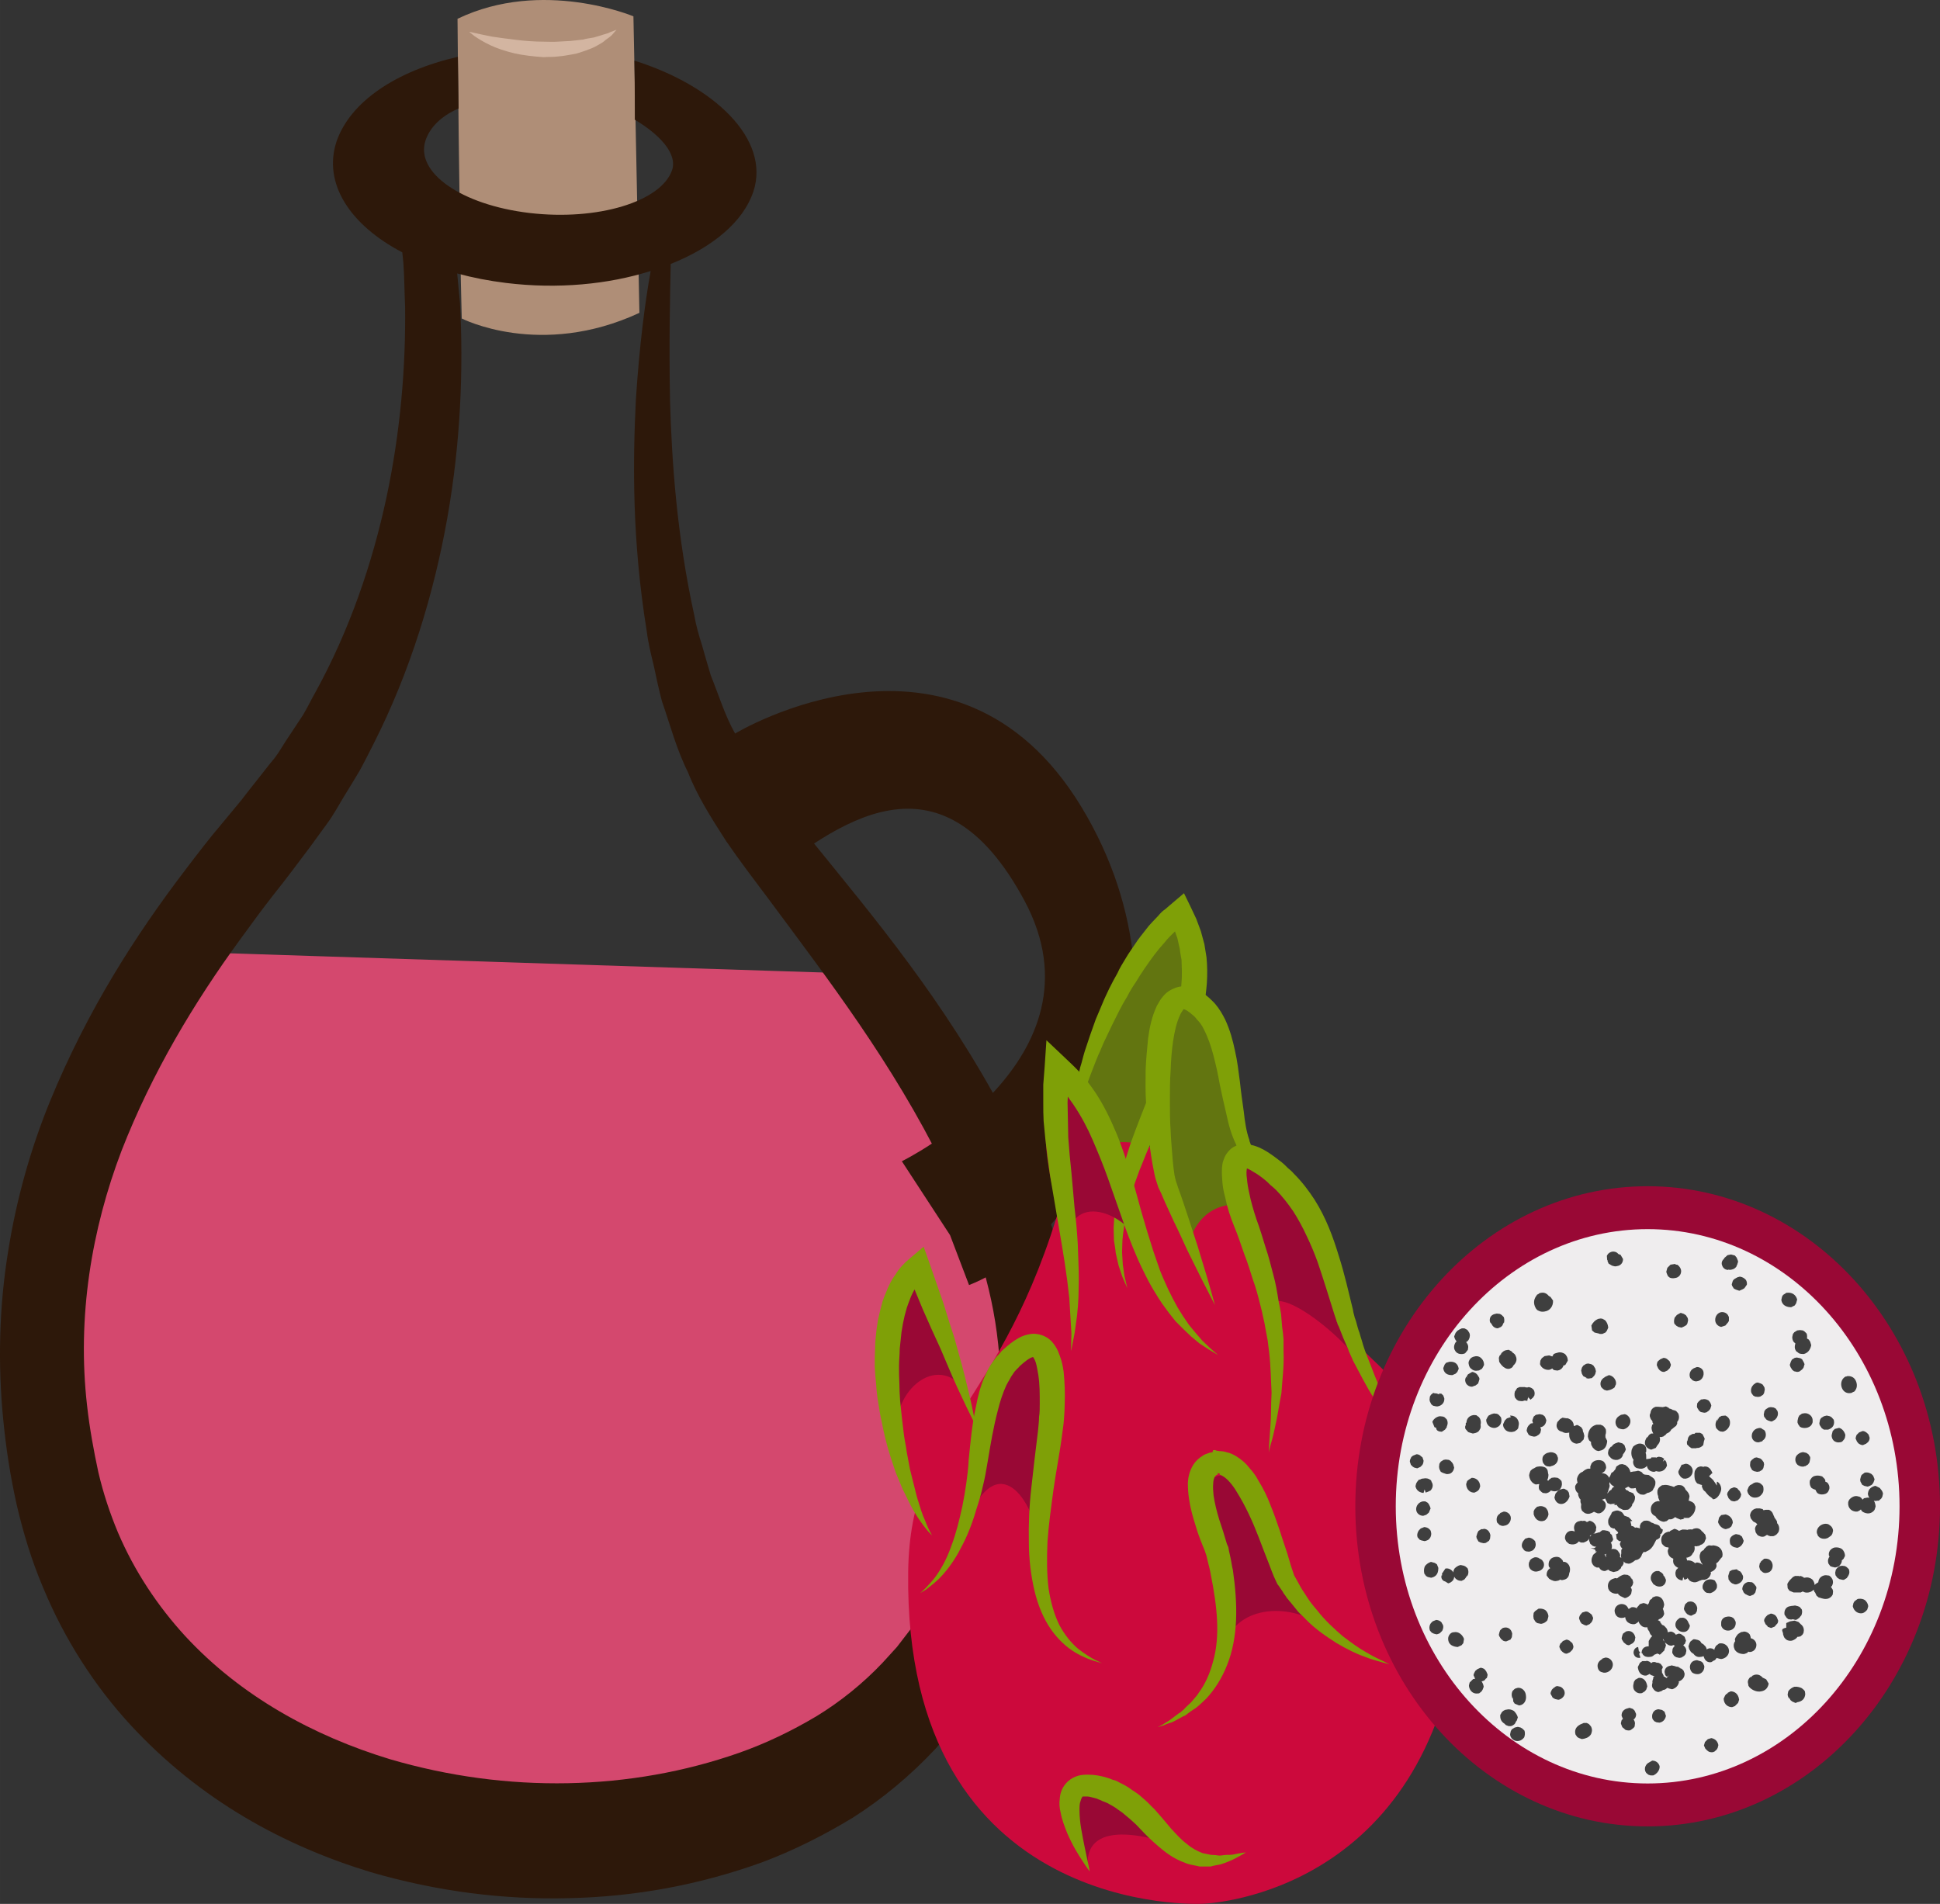 <?xml version="1.0" encoding="UTF-8" standalone="no"?>
<!-- Creator: CorelDRAW Home & Student X7 -->

<svg
   xmlns:dc="http://purl.org/dc/elements/1.1/"
   xmlns:cc="http://creativecommons.org/ns#"
   xmlns:rdf="http://www.w3.org/1999/02/22-rdf-syntax-ns#"
   xmlns:svg="http://www.w3.org/2000/svg"
   xmlns="http://www.w3.org/2000/svg"
   xmlns:sodipodi="http://sodipodi.sourceforge.net/DTD/sodipodi-0.dtd"
   xmlns:inkscape="http://www.inkscape.org/namespaces/inkscape"
   xml:space="preserve"
   width="55.145mm"
   height="54.127mm"
   version="1.1"
   style="clip-rule:evenodd;fill-rule:evenodd;image-rendering:optimizeQuality;shape-rendering:geometricPrecision;text-rendering:geometricPrecision"
   viewBox="0 0 5514.537 5412.749"
   id="svg318"
   sodipodi:docname="3977.svg"
   inkscape:version="0.92.4 (5da689c313, 2019-01-14)"><rect x="0" y="0" width="5514.537" height="5412.749" fill="#333333" stroke="none"/><sodipodi:namedview
   pagecolor="#ffffff"
   bordercolor="#666666"
   borderopacity="1"
   objecttolerance="10"
   gridtolerance="10"
   guidetolerance="10"
   inkscape:pageopacity="0"
   inkscape:pageshadow="2"
   inkscape:window-width="640"
   inkscape:window-height="480"
   id="namedview320"
   showgrid="false"
   inkscape:zoom="0.2102413"
   inkscape:cx="102.59667"
   inkscape:cy="92.307916"
   inkscape:window-x="0"
   inkscape:window-y="0"
   inkscape:window-maximized="0"
   inkscape:current-layer="svg318" />
 <defs
   id="defs4">
  <style
   type="text/css"
   id="style2">
   <![CDATA[
    .fil2 {fill:#2D180A;fill-rule:nonzero}
    .fil9 {fill:#3F3F3F;fill-rule:nonzero}
    .fil4 {fill:#627510;fill-rule:nonzero}
    .fil6 {fill:#7FA007;fill-rule:nonzero}
    .fil7 {fill:#990835;fill-rule:nonzero}
    .fil1 {fill:#AF8E77;fill-rule:nonzero}
    .fil5 {fill:#CC093C;fill-rule:nonzero}
    .fil3 {fill:#D3B5A1;fill-rule:nonzero}
    .fil0 {fill:#D4486E;fill-rule:nonzero}
    .fil8 {fill:#EFEDEE;fill-rule:nonzero}
   ]]>
  </style>
 </defs>
 <g
   id="Vrstva_x0020_1"
   transform="translate(-7785.463,-11879.565)">
  <g
   id="_1046206016">
   <path
   class="fil0"
   d="m 8288,14585 c 0,0 -664,1251 -181,1889 483,637 2197,1201 2616,-411 0,0 35,-810 -488,-1415 z"
   id="path7"
   inkscape:connector-curvature="0"
   style="fill:#d4486e;fill-rule:nonzero" />
   <path
   class="fil1"
   d="m 9086,11933 c 0,0 5,608 12,852 0,0 223,115 505,-16 l -17,-843 c 0,0 -259,-109 -500,7 z"
   id="path9"
   inkscape:connector-curvature="0"
   style="fill:#af8e77;fill-rule:nonzero" />
   <path
   class="fil2"
   d="m 10624,15921 c -9,84 -29,167 -59,248 -28,81 -70,158 -115,233 -25,36 -47,74 -75,108 l -40,52 -41,45 c -55,58 -119,110 -188,152 -69,41 -143,77 -220,104 -308,108 -658,116 -992,18 -217,-66 -424,-179 -582,-350 -78,-85 -144,-184 -191,-294 -23,-55 -42,-112 -56,-172 -13,-60 -25,-126 -32,-189 -29,-253 13,-502 98,-725 87,-223 207,-422 336,-599 32,-44 64,-88 97,-130 17,-21 33,-42 49,-63 17,-23 35,-46 52,-69 17,-23 34,-47 51,-70 17,-23 31,-49 46,-74 15,-24 30,-49 45,-74 14,-25 27,-52 40,-77 105,-207 172,-429 210,-643 38,-215 46,-422 36,-611 -3,-28 -5,-56 -8,-84 44,12 90,21 139,27 147,18 291,4 411,-34 -16,89 -32,211 -42,365 -9,179 -11,402 31,660 4,33 12,65 20,98 7,33 14,66 23,100 23,66 41,136 74,202 27,69 67,131 108,195 39,57 81,112 123,168 166,224 351,464 495,757 70,146 130,306 152,474 11,83 14,168 5,252 z m 210,-307 c -34,-221 -112,-408 -195,-570 -171,-322 -371,-558 -545,-773 -43,-53 -86,-105 -126,-155 -33,-50 -68,-95 -93,-151 -29,-51 -47,-111 -69,-165 -9,-29 -17,-58 -25,-86 -9,-28 -17,-56 -22,-85 -50,-228 -64,-439 -69,-611 -3,-166 0,-296 2,-388 118,-47 206,-119 235,-206 49,-149 -112,-301 -338,-372 1,64 1,161 1,168 64,38 122,93 106,143 -31,90 -212,145 -406,122 -193,-23 -325,-115 -295,-206 12,-36 43,-69 94,-91 0,-30 -2,-117 -2,-147 -177,41 -306,128 -345,241 -39,119 38,237 187,315 1,10 2,20 3,29 3,41 3,83 5,125 2,171 -13,355 -53,543 -40,187 -105,377 -201,552 -12,21 -23,44 -36,66 -13,20 -27,41 -41,62 -14,20 -26,43 -41,62 -16,19 -31,39 -47,59 -15,19 -31,39 -47,60 -17,21 -35,42 -53,64 -36,42 -71,88 -106,134 -141,185 -278,398 -385,659 -53,130 -95,275 -119,429 -25,155 -29,318 -13,478 8,81 20,158 38,239 19,81 43,160 75,235 62,150 148,281 247,389 199,216 438,345 684,420 189,55 378,79 565,74 187,-4 371,-38 548,-102 88,-33 174,-76 258,-127 83,-53 162,-118 235,-196 18,-21 36,-41 53,-62 l 46,-62 c 32,-40 59,-87 88,-130 54,-94 105,-190 141,-299 37,-108 63,-223 74,-340 10,-117 4,-234 -13,-344 z"
   id="path11"
   inkscape:connector-curvature="0"
   style="fill:#2d180a;fill-rule:nonzero" />
   <path
   class="fil3"
   d="m 9119,11970 c 0,0 7,1 19,4 12,3 28,6 48,10 20,3 43,6 68,9 24,3 51,5 77,5 13,0 26,1 39,0 13,-1 25,-1 37,-2 13,-1 24,-3 36,-4 10,-3 21,-4 31,-6 9,-3 18,-5 26,-8 7,-2 15,-4 20,-7 11,-4 18,-7 18,-7 0,0 -5,6 -13,15 -5,5 -11,9 -18,14 -6,6 -15,11 -24,16 -10,6 -21,10 -32,14 -12,4 -24,9 -38,11 -13,2 -26,5 -41,6 -14,2 -28,1 -42,2 -28,-2 -57,-5 -83,-11 -25,-6 -49,-14 -68,-23 -19,-9 -35,-19 -45,-26 -9,-7 -15,-12 -15,-12 z"
   id="path13"
   inkscape:connector-curvature="0"
   style="fill:#d3b5a1;fill-rule:nonzero" />
   <path
   class="fil2"
   d="m 9875,13965 c 0,0 627,-380 984,208 356,587 27,1224 -319,1360 l -54,-142 -137,-210 c 0,0 590,-289 349,-740 -242,-452 -536,-217 -751,-52 l -119,-371 z"
   id="path15"
   inkscape:connector-curvature="0"
   style="fill:#2d180a;fill-rule:nonzero" />
  </g>
 </g>
 <g
   id="Vrstva_x0020_1_0"
   transform="translate(-7785.463,-11879.565)">
  <g
   id="_576974192">
   <path
   class="fil4"
   d="m 10838,15002 c 0,0 188,-462 270,-515 l 71,159 -59,309 -81,196 -62,123 c 0,0 -125,-23 -116,-36 9,-13 -23,-236 -23,-236 z"
   id="path20"
   inkscape:connector-curvature="0"
   style="fill:#627510;fill-rule:nonzero" />
   <path
   class="fil5"
   d="m 10805,15286 c -172,603 -433,646 -438,1063 -13,988 837,943 837,943 0,0 595,-15 720,-724 125,-710 -261,-762 -472,-1076 -210,-314 -555,-527 -647,-206 z"
   id="path22"
   inkscape:connector-curvature="0"
   style="fill:#cc093c;fill-rule:nonzero" />
   <path
   class="fil6"
   d="m 10835,15149 c -1,-16 -4,-31 -4,-47 0,-15 0,-32 1,-48 2,-15 3,-31 6,-46 2,-16 4,-32 8,-47 3,-16 6,-31 10,-47 5,-15 8,-30 13,-46 5,-15 10,-30 15,-45 l 16,-45 19,-45 c 6,-15 13,-29 20,-44 7,-14 15,-29 23,-43 6,-14 15,-28 24,-43 8,-14 18,-27 27,-41 9,-14 20,-27 30,-40 10,-14 23,-26 35,-39 5,-6 11,-13 19,-18 l 21,-18 33,-28 19,39 16,34 13,35 10,37 c 2,12 4,24 6,37 1,12 2,24 2,37 0,12 0,25 -1,37 -2,25 -5,49 -10,73 -5,23 -11,47 -18,70 -7,23 -15,46 -24,68 -17,45 -37,88 -56,131 l -29,63 c -10,22 -19,43 -29,64 -9,21 -17,43 -26,64 -8,22 -16,43 -22,65 -7,22 -12,44 -17,66 -2,11 -4,22 -5,33 -2,12 -3,23 -4,34 l -1,34 2,34 5,34 8,34 -14,-32 -11,-33 -8,-35 c -1,-12 -3,-23 -5,-35 0,-12 -1,-24 -1,-36 1,-12 1,-23 2,-35 1,-12 2,-24 3,-36 3,-11 4,-23 7,-35 4,-23 10,-46 16,-69 6,-23 14,-45 21,-68 16,-44 33,-88 51,-132 17,-43 34,-86 49,-129 14,-44 28,-87 36,-130 4,-22 7,-43 8,-65 1,-10 1,-21 1,-32 0,-11 -1,-21 -1,-32 -2,-10 -4,-21 -5,-31 l -7,-31 -11,-30 -13,-29 52,11 -17,14 c -6,4 -11,9 -16,14 -11,11 -22,21 -32,34 -10,11 -20,23 -29,35 -9,12 -18,25 -27,38 -9,13 -17,26 -25,39 -9,13 -17,26 -24,40 -8,13 -16,27 -23,41 l -21,42 -20,42 c -7,14 -12,29 -19,43 -6,14 -11,28 -17,43 -6,15 -11,29 -16,44 -5,15 -9,29 -13,45 -5,14 -9,29 -12,45 -4,15 -6,30 -9,45 -3,16 -3,31 -5,47 z"
   id="path24"
   inkscape:connector-curvature="0"
   style="fill:#7fa007;fill-rule:nonzero" />
   <path
   class="fil7"
   d="m 10877,17184 c -7,-140 194,-81 276,-47 -57,-40 -161,-188 -239,-183 -111,7 -104,124 -58,194 z"
   id="path26"
   inkscape:connector-curvature="0"
   style="fill:#990835;fill-rule:nonzero" />
   <path
   class="fil6"
   d="m 10883,17200 c 0,0 -8,-10 -20,-29 -12,-18 -29,-45 -44,-80 -7,-18 -15,-37 -19,-60 -3,-12 -4,-25 -2,-39 1,-14 6,-32 23,-48 9,-8 19,-13 29,-16 11,-3 20,-3 29,-3 18,0 33,3 48,7 6,2 14,4 20,7 l 10,3 5,2 1,1 v 0 l 4,2 v 0 l 2,1 c 12,6 22,11 35,21 7,4 13,9 19,13 l 15,13 c 11,9 19,19 29,28 17,19 33,38 47,55 15,16 29,32 44,43 15,13 30,21 46,27 8,2 16,3 24,5 8,0 16,1 23,2 8,0 15,-2 22,-2 6,0 13,0 18,-1 22,-5 36,-6 36,-6 0,0 -11,7 -32,18 -10,5 -24,11 -40,16 -9,2 -18,3 -28,6 -10,0 -21,0 -32,0 -11,-3 -23,-4 -35,-8 -11,-4 -23,-9 -34,-15 -22,-12 -41,-28 -60,-45 -18,-16 -35,-34 -51,-51 -9,-8 -17,-16 -26,-23 l -13,-11 c -5,-4 -9,-6 -13,-9 -7,-6 -20,-13 -31,-19 l -1,-1 h -1 c 6,2 1,1 2,1 v 0 h -1 l -4,-2 -8,-3 c -5,-3 -10,-4 -16,-7 -9,-2 -20,-6 -27,-6 -8,0 -11,0 -13,0 -1,1 -4,5 -6,13 -3,7 -3,16 -3,26 0,18 2,37 5,54 6,35 13,66 17,86 5,21 7,34 7,34 z"
   id="path28"
   inkscape:connector-curvature="0"
   style="fill:#7fa007;fill-rule:nonzero" />
   <path
   class="fil7"
   d="m 11264,16567 c 11,-92 -104,-419 -45,-474 104,-96 187,193 215,249 30,61 53,114 109,159 -94,-67 -251,-58 -279,66 z"
   id="path30"
   inkscape:connector-curvature="0"
   style="fill:#990835;fill-rule:nonzero" />
   <path
   class="fil6"
   d="m 11076,16790 c 0,0 6,-3 17,-9 5,-4 12,-7 20,-13 7,-5 15,-11 24,-18 3,-1 5,-3 7,-5 2,-2 5,-4 7,-6 4,-5 9,-9 14,-14 5,-4 10,-10 14,-15 5,-6 10,-11 14,-18 18,-24 32,-55 41,-90 10,-35 13,-75 11,-116 -2,-42 -9,-86 -18,-131 -2,-12 -5,-23 -8,-35 l -4,-17 -5,-15 c -9,-22 -19,-46 -26,-71 -8,-25 -15,-50 -19,-78 -2,-14 -3,-28 -3,-44 1,-15 4,-33 16,-52 6,-9 15,-18 25,-24 5,-4 11,-6 17,-8 2,-1 5,-2 8,-2 l 4,-1 1,-3 c 2,0 -3,-3 5,-3 h 1 l 5,2 c 2,0 2,0 7,1 6,0 15,1 20,3 11,2 21,7 29,12 16,10 28,21 37,33 10,11 19,23 25,35 15,24 26,47 35,71 10,24 18,48 26,71 7,23 15,45 22,67 6,22 13,44 19,61 5,9 10,18 15,27 2,4 5,9 8,14 3,4 5,8 8,12 5,8 10,16 16,24 6,8 12,15 18,22 23,30 49,53 73,74 25,19 47,35 67,46 20,12 37,20 48,25 12,6 18,9 18,9 0,0 -7,-2 -19,-5 -13,-4 -31,-8 -53,-17 -23,-8 -49,-21 -78,-38 -28,-18 -60,-39 -88,-68 -7,-8 -15,-14 -22,-22 -7,-9 -14,-17 -21,-26 -4,-4 -7,-9 -11,-13 -2,-4 -6,-9 -9,-13 -2,-5 -6,-9 -9,-14 l -4,-6 -3,-4 -1,-1 -1,-2 -1,-2 c -12,-24 -18,-44 -27,-66 -8,-21 -17,-43 -25,-65 -17,-44 -37,-88 -62,-128 -11,-19 -27,-38 -40,-45 -3,-2 -6,-3 -8,-4 -1,0 -1,0 -1,0 0,0 1,-2 1,-2 1,0 -2,-2 -4,-2 h -5 -1 c 8,0 3,3 4,2 v 1 l -1,1 c 0,0 -2,0 -2,1 -1,0 -2,0 -2,1 -1,1 -1,2 -3,3 -2,3 -5,12 -5,21 -1,10 0,21 1,32 3,22 9,46 16,69 8,23 15,46 22,70 l 4,9 1,5 1,6 4,18 c 3,13 4,25 7,36 7,49 11,97 9,143 -2,45 -10,89 -25,126 -15,39 -36,71 -59,96 -6,6 -12,11 -18,17 -6,5 -11,10 -18,14 -6,4 -12,8 -17,12 -3,2 -5,4 -8,6 -3,1 -6,2 -9,4 -10,6 -20,11 -28,15 -9,3 -17,5 -22,8 -13,4 -19,6 -19,6 z"
   id="path32"
   inkscape:connector-curvature="0"
   style="fill:#7fa007;fill-rule:nonzero" />
   <path
   class="fil5"
   d="m 10554,15906 -172,-410 c 0,0 -185,242 53,749 z"
   id="path34"
   inkscape:connector-curvature="0"
   style="fill:#cc093c;fill-rule:nonzero" />
   <path
   class="fil7"
   d="m 10340,15960 c -27,-97 83,-227 173,-147 -28,-101 -52,-251 -135,-323 -93,127 -31,286 -66,414 z"
   id="path36"
   inkscape:connector-curvature="0"
   style="fill:#990835;fill-rule:nonzero" />
   <path
   class="fil6"
   d="m 10435,16245 c -12,-11 -23,-26 -33,-40 -10,-14 -19,-29 -27,-44 -8,-15 -15,-31 -23,-46 -7,-16 -13,-32 -20,-48 -11,-32 -22,-65 -30,-98 -4,-17 -8,-34 -11,-51 -4,-16 -6,-33 -9,-50 -3,-18 -5,-35 -6,-52 -2,-17 -3,-34 -4,-51 0,-18 0,-35 1,-53 0,-17 2,-35 4,-52 l 4,-27 6,-26 7,-27 c 3,-9 6,-17 10,-26 7,-18 15,-35 27,-51 10,-17 25,-33 41,-46 l 39,-33 16,45 40,115 18,58 c 6,19 13,38 18,58 11,39 22,78 31,117 10,39 18,78 26,118 -18,-36 -36,-73 -53,-110 -17,-37 -32,-74 -48,-111 -17,-37 -34,-74 -50,-111 l -46,-111 55,12 c -10,9 -20,19 -27,32 -8,12 -15,26 -20,40 -3,7 -5,14 -8,22 l -6,22 -5,23 -4,24 c -2,16 -3,32 -5,47 0,17 -2,33 -2,49 0,16 0,33 1,49 0,16 1,33 2,49 l 5,48 c 2,17 4,33 6,50 2,16 6,32 8,49 3,16 6,32 9,48 4,16 8,33 12,48 4,17 8,33 13,48 5,16 10,33 17,48 6,16 13,31 21,45 z"
   id="path38"
   inkscape:connector-curvature="0"
   style="fill:#7fa007;fill-rule:nonzero" />
   <path
   class="fil7"
   d="m 10540,16160 c 2,-86 37,-420 158,-452 151,-40 73,283 65,360 -7,72 -19,142 -21,215 -13,-128 -111,-286 -199,-98 z"
   id="path40"
   inkscape:connector-curvature="0"
   style="fill:#990835;fill-rule:nonzero" />
   <path
   class="fil6"
   d="m 10918,16608 c 0,0 -7,-2 -21,-6 -13,-4 -33,-11 -56,-25 -22,-13 -47,-35 -68,-65 -21,-30 -37,-68 -47,-110 -10,-43 -16,-90 -16,-139 -1,-49 1,-101 7,-153 6,-53 12,-108 19,-162 1,-13 3,-26 3,-40 2,-11 2,-26 2,-39 0,-27 0,-54 -4,-80 -2,-12 -4,-24 -7,-35 -3,-10 -9,-18 -9,-18 0,1 3,2 2,2 0,-1 -4,0 -8,2 -8,4 -18,12 -27,20 l -2,2 -1,1 v 0 c -1,1 1,-1 0,-1 l -3,4 -8,8 c -6,6 -7,9 -10,13 -3,4 -6,9 -9,15 -3,5 -6,10 -9,16 -10,22 -18,46 -24,71 -13,49 -21,98 -29,146 -4,24 -8,48 -14,71 -5,23 -11,43 -18,64 -12,42 -27,79 -44,110 -16,32 -35,58 -53,78 -17,19 -34,31 -45,40 -12,7 -18,11 -18,11 0,0 5,-5 15,-14 9,-10 24,-24 37,-45 14,-21 27,-47 38,-79 12,-32 21,-68 30,-109 4,-20 8,-43 11,-64 3,-22 6,-44 7,-68 5,-48 9,-99 21,-153 5,-27 12,-55 24,-83 3,-7 7,-14 10,-21 4,-7 7,-13 13,-21 5,-7 11,-16 16,-20 l 7,-8 3,-4 6,-5 c 12,-11 25,-22 43,-32 9,-5 20,-9 34,-11 14,-2 32,2 45,10 13,8 20,18 25,26 6,9 9,18 12,26 6,16 9,31 11,46 3,31 4,60 3,89 0,15 -1,28 -2,43 -1,15 -3,29 -5,43 -7,56 -18,109 -25,160 -7,52 -14,102 -17,148 -2,47 -2,91 3,132 6,39 16,75 31,105 15,28 34,51 53,67 19,15 37,26 49,32 12,6 19,9 19,9 z"
   id="path42"
   inkscape:connector-curvature="0"
   style="fill:#7fa007;fill-rule:nonzero" />
   <path
   class="fil7"
   d="m 10827,15444 c -23,-96 -107,-330 -48,-420 83,-129 155,70 190,159 29,73 47,150 59,228 -92,-132 -250,-115 -190,57 z"
   id="path44"
   inkscape:connector-curvature="0"
   style="fill:#990835;fill-rule:nonzero" />
   <path
   class="fil6"
   d="m 10830,15721 1,-51 -3,-50 c -1,-17 -2,-34 -3,-50 l -6,-51 c -2,-16 -5,-33 -7,-49 l -8,-50 -17,-100 -17,-100 -7,-51 -6,-50 -5,-52 c -1,-17 -1,-35 -1,-52 v -52 l 4,-52 5,-74 55,52 24,23 c 8,8 15,15 22,23 14,17 27,34 39,52 23,35 41,72 57,110 16,37 28,76 41,114 11,38 22,76 32,114 11,38 22,75 34,112 6,18 13,37 19,55 7,18 15,35 23,53 l 13,26 14,26 15,24 17,25 19,23 19,22 22,21 23,20 -27,-16 -26,-17 -24,-20 -22,-21 -22,-22 -19,-24 -19,-26 c -5,-8 -11,-16 -16,-25 -11,-17 -21,-35 -30,-53 -9,-18 -18,-36 -26,-55 -16,-37 -30,-74 -43,-112 l -39,-111 c -13,-37 -28,-73 -43,-108 -15,-35 -33,-69 -54,-100 -5,-8 -11,-15 -16,-23 -6,-7 -12,-14 -18,-21 l -18,-21 -21,-20 61,-21 -4,49 -2,49 1,49 1,50 4,50 5,50 9,101 c 4,33 7,67 9,101 1,34 3,68 3,102 l -1,51 c -1,18 -2,35 -4,52 l -7,50 z"
   id="path46"
   inkscape:connector-curvature="0"
   style="fill:#7fa007;fill-rule:nonzero" />
   <path
   class="fil4"
   d="m 11406,15330 -104,-278 -39,-127 -78,-209 -86,8 -30,209 21,225 33,153 42,105 c 0,0 34,-177 241,-86 z"
   id="path48"
   inkscape:connector-curvature="0"
   style="fill:#627510;fill-rule:nonzero" />
   <path
   class="fil6"
   d="m 11416,15350 -28,-54 -31,-52 -31,-53 c -9,-19 -18,-38 -27,-57 l 1,1 c -14,-28 -22,-57 -28,-86 -7,-29 -13,-57 -19,-85 -5,-29 -11,-56 -18,-83 -7,-27 -16,-53 -28,-76 -5,-11 -13,-21 -20,-28 -2,-4 -11,-12 -14,-14 -4,-4 -9,-7 -13,-10 -4,-2 -7,-4 -9,-4 -2,-1 0,0 0,-1 0,0 -2,1 -4,5 -2,3 -5,7 -7,12 -10,21 -16,48 -20,75 -4,27 -6,55 -7,84 -2,28 -2,56 -2,84 0,29 0,57 2,85 1,29 4,57 6,85 1,14 3,28 5,42 1,6 3,13 4,17 l 7,21 c 10,27 19,55 28,82 9,28 18,55 27,83 17,55 34,111 49,167 -27,-52 -53,-104 -79,-157 -12,-26 -24,-53 -37,-79 -12,-27 -25,-53 -36,-80 l -9,-19 c -4,-11 -5,-17 -8,-25 -4,-15 -6,-30 -9,-44 -5,-29 -9,-58 -12,-88 -3,-29 -5,-58 -6,-88 -2,-29 -1,-58 -1,-88 1,-29 4,-59 7,-90 4,-30 10,-61 25,-93 5,-8 9,-17 16,-25 7,-9 17,-18 32,-24 14,-7 32,-8 45,-5 14,3 24,9 32,14 9,5 16,11 23,17 8,8 11,10 18,18 12,14 21,30 28,44 14,30 22,60 28,89 7,30 10,59 14,88 3,29 7,57 11,85 3,28 7,56 16,81 v 2 c 7,18 13,37 19,56 l 22,56 22,57 z"
   id="path50"
   inkscape:connector-curvature="0"
   style="fill:#7fa007;fill-rule:nonzero" />
   <path
   class="fil7"
   d="m 11412,15691 c -98,-243 180,-31 237,62 -53,-140 -98,-420 -226,-512 -36,-26 -73,-44 -115,-45 -33,180 85,402 105,550 z"
   id="path52"
   inkscape:connector-curvature="0"
   style="fill:#990835;fill-rule:nonzero" />
   <path
   class="fil6"
   d="m 11392,16009 c 0,0 1,-8 1,-21 1,-14 2,-33 4,-59 2,-25 1,-55 3,-90 -2,-34 -2,-73 -7,-116 -1,-10 -3,-20 -4,-32 -2,-10 -4,-21 -6,-32 -2,-12 -4,-23 -7,-35 -2,-11 -5,-22 -8,-34 -6,-24 -12,-48 -21,-72 -8,-25 -15,-49 -25,-74 -9,-25 -17,-51 -28,-77 -11,-27 -20,-54 -26,-84 -4,-14 -7,-29 -8,-45 -1,-16 -3,-32 1,-53 3,-9 6,-22 19,-35 6,-7 15,-12 25,-15 5,-2 9,-2 13,-2 5,-1 9,-1 12,0 15,1 25,5 35,9 9,4 16,8 24,13 14,9 27,19 40,29 l 9,8 8,8 c 6,5 11,9 17,16 24,24 42,48 59,74 33,52 53,107 69,160 17,53 28,104 40,152 1,6 2,12 4,18 l 1,4 c -1,-3 0,0 0,-1 v 1 1 l 1,2 3,9 c 3,11 6,23 10,33 3,12 7,22 10,34 2,5 3,10 5,15 2,5 4,11 6,16 16,39 28,75 44,107 14,32 25,61 37,83 22,46 34,73 34,73 0,0 -18,-24 -47,-67 -14,-21 -31,-47 -49,-77 -20,-30 -38,-67 -59,-106 -2,-6 -5,-11 -7,-16 -2,-5 -5,-10 -6,-15 -5,-11 -9,-21 -14,-32 -4,-11 -9,-22 -13,-33 l -4,-8 v -2 l -1,-2 v 0 l -1,-2 -1,-4 c -2,-6 -4,-12 -6,-18 -15,-48 -30,-97 -47,-147 -9,-25 -19,-49 -31,-74 -11,-24 -24,-48 -38,-70 -15,-22 -32,-44 -50,-62 -4,-4 -10,-9 -16,-14 l -8,-8 -7,-6 c -11,-9 -22,-17 -33,-23 -10,-7 -23,-12 -25,-12 0,0 0,0 1,0 1,0 1,-1 2,-1 1,0 4,-2 5,-3 2,-3 0,-1 0,3 -3,8 -3,20 -1,33 1,12 3,25 6,38 5,26 13,53 21,77 10,27 18,54 26,80 9,26 15,52 22,78 7,25 11,50 15,75 3,13 5,25 7,37 1,12 2,25 3,36 2,12 3,24 4,35 0,12 0,23 0,34 2,44 -4,84 -6,119 -7,36 -11,66 -17,91 -5,25 -10,44 -14,57 -3,13 -5,21 -5,21 z"
   id="path54"
   inkscape:connector-curvature="0"
   style="fill:#7fa007;fill-rule:nonzero" />
   <path
   class="fil7"
   d="m 11836,16009 c 13,-70 7,-303 109,-249 96,50 50,313 31,395 -13,57 -25,108 -56,160 -18,-81 18,-231 -97,-225 15,-29 5,-63 17,-90 z"
   id="path56"
   inkscape:connector-curvature="0"
   style="fill:#990835;fill-rule:nonzero" />
   <path
   class="fil6"
   d="m 11870,16413 17,-45 c 6,-14 11,-29 16,-44 5,-15 11,-30 15,-45 l 14,-45 c 4,-15 8,-30 11,-45 l 11,-45 c 2,-15 5,-30 8,-45 l 6,-45 3,-45 v -45 c -1,-15 -2,-30 -3,-44 l -7,-44 -10,-43 -15,-40 -20,-39 c -8,-12 -16,-24 -24,-37 l 56,1 c -5,8 -11,15 -16,23 -4,10 -11,17 -14,27 -4,10 -8,18 -11,29 -3,9 -6,19 -9,30 -2,10 -4,20 -6,31 -2,11 -4,22 -6,32 -3,22 -6,44 -10,67 -1,11 -3,22 -5,33 -2,11 -4,23 -7,34 -2,11 -4,22 -7,33 -3,11 -6,23 -9,33 -5,12 -8,22 -13,33 -5,11 -10,22 -15,32 -6,10 -12,20 -19,30 -8,9 -15,18 -22,27 l 14,-31 11,-31 8,-33 c 2,-10 4,-22 6,-32 3,-22 4,-44 6,-66 1,-22 1,-44 2,-66 1,-22 1,-45 3,-67 1,-23 3,-46 7,-70 2,-11 5,-23 8,-34 2,-12 7,-24 11,-35 4,-12 10,-24 16,-35 6,-12 14,-23 22,-34 l 28,-41 29,42 29,42 24,46 c 5,16 11,32 16,48 l 12,49 7,49 c 0,17 0,33 1,49 l -4,50 -6,49 c -4,15 -8,31 -11,47 -5,16 -9,31 -14,47 -9,31 -22,61 -35,90 -6,16 -14,30 -21,44 -7,15 -16,29 -24,43 -8,14 -17,28 -26,41 -9,14 -18,27 -28,40 z"
   id="path58"
   inkscape:connector-curvature="0"
   style="fill:#7fa007;fill-rule:nonzero" />
   <path
   class="fil7"
   d="m 12469,17072 c -459,0 -831,-408 -831,-910 0,-502 372,-910 831,-910 458,0 831,408 831,910 0,502 -373,910 -831,910 z"
   id="path60"
   inkscape:connector-curvature="0"
   style="fill:#990835;fill-rule:nonzero" />
   <path
   class="fil8"
   d="m 13185,16162 c 0,435 -321,788 -716,788 -395,0 -716,-353 -716,-788 0,-435 321,-788 716,-788 395,0 716,353 716,788 z"
   id="path62"
   inkscape:connector-curvature="0"
   style="fill:#efedee;fill-rule:nonzero" />
   <path
   class="fil9"
   d="m 12429,16580 c 1,4 3,8 6,10 4,3 8,3 13,3 l -1,-7 c -1,0 -1,0 -1,0 l -1,-6 c 1,0 1,0 2,0 0,-2 0,-3 0,-4 -1,-1 -3,-2 -3,-2 l -2,-12 c -9,1 -14,10 -13,18 z"
   id="path64"
   inkscape:connector-curvature="0"
   style="fill:#3f3f3f;fill-rule:nonzero" />
   <path
   class="fil9"
   d="m 12917,16696 -1,-8 -3,-4 -6,-5 c -4,-2 -12,-5 -21,-4 -6,2 -12,6 -16,11 l -2,4 v 2 l -1,4 c 0,8 4,13 6,14 -1,-1 -2,-2 -2,-5 l 4,8 5,4 9,4 c 2,0 4,-1 5,-2 14,-2 22,-10 23,-23 z"
   id="path66"
   inkscape:connector-curvature="0"
   style="fill:#3f3f3f;fill-rule:nonzero" />
   <path
   class="fil9"
   d="m 12907,16455 -6,-7 -5,-2 -8,-2 -7,1 c -1,0 -4,0 -7,1 -10,1 -18,10 -16,24 l 6,9 5,4 8,1 5,-1 7,2 4,-1 7,-5 4,-5 2,-2 c 2,-6 3,-11 1,-17 z"
   id="path68"
   inkscape:connector-curvature="0"
   style="fill:#3f3f3f;fill-rule:nonzero" />
   <path
   class="fil9"
   d="m 12720,15546 9,3 h 1 c 3,-1 6,-3 9,-4 l 5,-3 7,-10 c 1,-8 -2,-13 -4,-15 -3,-3 -8,-7 -16,-8 l -7,2 -7,4 -3,2 -3,4 -3,10 1,4 5,8 z"
   id="path70"
   inkscape:connector-curvature="0"
   style="fill:#3f3f3f;fill-rule:nonzero" />
   <path
   class="fil9"
   d="m 12678,15610 c -10,2 -17,11 -17,22 0,10 7,18 17,20 l 12,-4 5,-6 c 1,-1 3,-3 5,-7 v -6 -5 l -3,-6 c -4,-6 -12,-9 -19,-8 z"
   id="path72"
   inkscape:connector-curvature="0"
   style="fill:#3f3f3f;fill-rule:nonzero" />
   <path
   class="fil9"
   d="m 12756,16107 -4,10 c 1,7 4,12 9,16 5,4 11,5 17,4 8,-1 14,-6 18,-13 3,-5 3,-13 1,-20 l -5,-5 -4,-3 -6,-2 c -2,0 -4,0 -6,0 -6,1 -10,5 -12,6 1,-1 2,-2 4,-2 l -8,4 z"
   id="path74"
   inkscape:connector-curvature="0"
   style="fill:#3f3f3f;fill-rule:nonzero" />
   <path
   class="fil9"
   d="m 12764,15840 5,7 5,3 9,1 6,-1 8,-5 3,-5 2,-10 -1,-6 -5,-8 -5,-3 -9,-3 -5,1 -7,5 -4,5 -1,2 c -1,2 -4,8 -1,17 z"
   id="path76"
   inkscape:connector-curvature="0"
   style="fill:#3f3f3f;fill-rule:nonzero" />
   <path
   class="fil9"
   d="m 12994,16369 -4,-6 -5,-4 -8,-1 c -2,0 -3,0 -4,0 -12,2 -18,10 -19,20 l -8,5 -2,3 c -1,-6 -3,-12 -7,-16 -6,-5 -14,-7 -21,-5 -1,0 -2,0 -3,0 l -2,-2 -7,-3 -4,1 c -1,-1 -1,-1 -2,-1 h -10 l -6,3 -6,6 c -1,1 -2,2 -3,3 -2,3 -5,6 -7,11 l 1,12 5,7 12,5 c 3,0 6,0 10,0 3,0 6,0 10,0 l 6,-3 c 4,3 10,4 16,3 6,-1 11,-4 15,-8 1,5 3,8 4,10 -1,-1 -1,-2 -1,-4 l 5,11 6,5 10,3 c -1,0 -2,0 -2,0 1,0 2,0 3,0 3,1 8,2 13,1 7,-1 13,-6 16,-12 l 1,-9 -1,-5 -5,-8 c 0,0 0,0 0,0 1,-1 2,-2 3,-3 3,-6 4,-12 1,-19 z"
   id="path78"
   inkscape:connector-curvature="0"
   style="fill:#3f3f3f;fill-rule:nonzero" />
   <path
   class="fil9"
   d="m 12891,16020 -1,2 -1,4 c -1,7 1,13 6,18 3,2 8,6 18,5 1,-1 2,-1 3,-1 h 1 l 8,-5 4,-6 2,-10 v -5 l -5,-8 -6,-4 -9,-2 h -1 c -8,1 -13,5 -17,9 z"
   id="path80"
   inkscape:connector-curvature="0"
   style="fill:#3f3f3f;fill-rule:nonzero" />
   <polygon
   class="fil9"
   points="12900,15779 12908,15773 12912,15768 12915,15758 12913,15753 12908,15744 12903,15741 12893,15739 12887,15740 12879,15745 12876,15751 12873,15760 12875,15766 12880,15774 12885,15778 12894,15780 "
   id="polygon82"
   style="fill:#3f3f3f;fill-rule:nonzero" />
   <path
   class="fil9"
   d="m 13070,15952 -5,5 -2,2 c -1,2 -2,5 -3,10 l 4,9 4,5 3,2 c 2,1 5,3 10,3 l 9,-4 6,-5 1,-2 c 1,-1 3,-4 3,-10 l -3,-9 -5,-5 -3,-2 c -1,-1 -5,-3 -9,-3 z"
   id="path84"
   inkscape:connector-curvature="0"
   style="fill:#3f3f3f;fill-rule:nonzero" />
   <path
   class="fil9"
   d="m 13101,16068 c -2,-1 -7,-3 -13,-2 h -2 l -1,1 -8,6 -2,5 -2,8 1,6 5,9 6,3 9,2 4,-1 8,-4 4,-5 1,-2 c 0,-1 2,-4 3,-9 l -4,-10 -5,-5 z"
   id="path86"
   inkscape:connector-curvature="0"
   style="fill:#3f3f3f;fill-rule:nonzero" />
   <path
   class="fil9"
   d="m 12962,15911 -3,5 -2,10 1,5 6,9 6,4 h 11 1 c 21,-7 17,-24 16,-28 l -6,-7 -5,-3 -9,-2 -8,2 z"
   id="path88"
   inkscape:connector-curvature="0"
   style="fill:#3f3f3f;fill-rule:nonzero" />
   <path
   class="fil9"
   d="m 13094,16453 1,-3 1,-4 c -1,-9 -6,-14 -9,-17 -4,-3 -10,-5 -19,-4 -1,0 -2,1 -3,1 l -8,6 -3,5 -2,9 c 3,14 15,22 27,20 5,-1 10,-5 14,-10 z"
   id="path90"
   inkscape:connector-curvature="0"
   style="fill:#3f3f3f;fill-rule:nonzero" />
   <path
   class="fil9"
   d="m 12995,15948 -3,12 c 0,0 0,0 0,0 v 1 c 0,3 1,11 8,16 5,3 10,4 15,3 3,0 5,-1 7,-2 l 6,-7 2,-5 1,-7 c -4,-14 -13,-19 -18,-20 l -12,3 z"
   id="path92"
   inkscape:connector-curvature="0"
   style="fill:#3f3f3f;fill-rule:nonzero" />
   <path
   class="fil9"
   d="m 12875,15596 h 2 l 10,-5 4,-6 3,-11 c -4,-14 -15,-21 -30,-19 -1,0 -2,0 -2,1 l -8,5 -3,5 -2,9 c 1,9 7,20 26,21 z"
   id="path94"
   inkscape:connector-curvature="0"
   style="fill:#3f3f3f;fill-rule:nonzero" />
   <path
   class="fil9"
   d="m 13030,16332 -8,-1 -7,1 -7,5 -4,5 -2,9 1,7 5,7 6,4 9,2 h 4 l 8,-5 4,-6 1,-2 c 3,-5 3,-11 1,-17 l -6,-6 z"
   id="path96"
   inkscape:connector-curvature="0"
   style="fill:#3f3f3f;fill-rule:nonzero" />
   <path
   class="fil9"
   d="m 12811,15918 9,3 4,-1 8,-5 4,-5 1,-2 c 3,-6 3,-11 1,-17 l -5,-7 -6,-3 -8,-1 -6,1 -8,5 -4,5 -2,10 1,6 6,8 z"
   id="path98"
   inkscape:connector-curvature="0"
   style="fill:#3f3f3f;fill-rule:nonzero" />
   <path
   class="fil9"
   d="m 13036,15792 -2,1 h -2 l -2,1 c -11,7 -13,21 -9,31 4,11 14,17 25,15 3,0 5,-2 7,-3 l 3,-1 2,-2 2,-3 c 6,-9 4,-21 -1,-29 -5,-8 -14,-11 -23,-10 z"
   id="path100"
   inkscape:connector-curvature="0"
   style="fill:#3f3f3f;fill-rule:nonzero" />
   <path
   class="fil9"
   d="m 13043,16142 -3,5 -1,4 v 6 c 2,15 15,21 26,20 3,-1 7,-3 10,-6 l 1,1 1,3 4,3 c 5,3 12,5 18,4 6,-1 12,-5 15,-10 l 2,-6 1,-4 -1,-6 c -1,-4 -2,-7 -4,-10 3,1 6,1 10,0 1,0 3,0 4,0 l 7,-6 3,-5 2,-9 c -1,-6 -4,-10 -6,-12 l -3,-4 -12,-6 h -2 c -7,2 -12,5 -16,10 l -2,4 -1,3 -1,5 c 0,4 2,8 4,12 -3,-1 -6,-1 -9,0 -2,0 -4,1 -6,1 l -4,4 -4,-5 -4,-3 -8,-2 c -2,0 -3,0 -5,0 -6,1 -11,4 -16,9 z"
   id="path102"
   inkscape:connector-curvature="0"
   style="fill:#3f3f3f;fill-rule:nonzero" />
   <path
   class="fil9"
   d="m 12910,15662 5,3 6,6 c 2,6 1,11 1,14 l 5,3 4,6 3,10 c -3,14 -10,22 -21,25 -5,0 -9,0 -14,-2 l -5,-4 -3,-2 -3,-6 c -2,-7 0,-12 1,-16 0,0 0,0 0,0 -6,-4 -9,-10 -9,-18 l 2,-9 4,-5 8,-5 8,-1 z"
   id="path104"
   inkscape:connector-curvature="0"
   style="fill:#3f3f3f;fill-rule:nonzero" />
   <path
   class="fil9"
   d="m 12890,15700 c 0,0 0,0 0,0 0,1 0,1 0,3 z"
   id="path106"
   inkscape:connector-curvature="0"
   style="fill:#3f3f3f;fill-rule:nonzero" />
   <path
   class="fil9"
   d="m 12092,15835 c -1,3 -3,9 0,18 l 5,6 5,3 8,1 c 1,0 3,0 4,0 1,-1 4,-1 6,-2 2,1 4,1 7,1 l 1,-6 c 1,-1 1,-2 2,-2 l -1,-1 v -2 l 7,8 7,-6 4,-6 c 2,-7 0,-13 -2,-16 -3,-4 -8,-7 -14,-8 l -3,1 c -2,0 -3,0 -5,0 l -3,-1 h -10 -1 -4 l -7,3 -7,11 c 0,-1 1,-2 1,-2 z"
   id="path108"
   inkscape:connector-curvature="0"
   style="fill:#3f3f3f;fill-rule:nonzero" />
   <path
   class="fil9"
   d="m 12181,15917 -4,-10 -6,-5 -9,-2 -11,2 -6,5 -4,11 1,4 1,3 c -1,1 -1,1 -2,1 -1,0 -3,0 -5,1 l -6,6 -3,5 -2,8 1,4 5,9 6,3 9,2 6,-1 8,-5 4,-5 2,-9 c -1,-2 -1,-5 -2,-7 0,0 1,0 1,0 7,-1 15,-7 16,-20 z"
   id="path110"
   inkscape:connector-curvature="0"
   style="fill:#3f3f3f;fill-rule:nonzero" />
   <path
   class="fil9"
   d="m 12247,16333 c -2,-6 -7,-11 -13,-13 h -5 l -2,-5 -5,-5 c -4,-4 -10,-5 -16,-4 -7,1 -12,4 -15,9 -4,5 -4,12 -3,18 l 4,5 c -7,4 -11,12 -10,21 l 7,9 7,4 h 1 c 2,1 7,4 14,2 2,0 5,-1 7,-2 l 2,-2 1,1 c 3,1 6,1 9,0 6,-1 11,-4 14,-10 1,-2 2,-6 2,-8 3,-7 3,-15 1,-20 z"
   id="path112"
   inkscape:connector-curvature="0"
   style="fill:#3f3f3f;fill-rule:nonzero" />
   <path
   class="fil9"
   d="m 12172,16019 c -3,6 -3,13 0,20 l 5,6 5,3 8,1 c 1,0 3,0 4,-1 16,-3 21,-15 20,-24 l -2,-5 -1,-3 -4,-4 c -5,-3 -12,-5 -18,-3 -8,1 -13,5 -17,10 z"
   id="path114"
   inkscape:connector-curvature="0"
   style="fill:#3f3f3f;fill-rule:nonzero" />
   <path
   class="fil9"
   d="m 12180,16125 c 6,-1 11,-4 14,-8 5,2 10,3 14,2 7,-1 12,-4 14,-9 4,-6 4,-13 2,-20 l -6,-6 -5,-3 -9,-1 -8,1 -7,5 -2,3 -4,-1 1,-1 c 2,-5 3,-10 3,-15 v 0 c 0,-1 -1,-2 -1,-4 l -1,-6 -1,-4 -4,-5 c -7,-5 -18,-5 -22,-4 -5,0 -9,3 -12,5 -4,1 -7,4 -10,7 l -2,5 -1,3 -1,5 c 2,18 13,24 19,26 l 7,-1 c 1,0 2,0 3,0 -2,5 -2,11 0,16 l 6,6 4,3 z"
   id="path116"
   inkscape:connector-curvature="0"
   style="fill:#3f3f3f;fill-rule:nonzero" />
   <path
   class="fil9"
   d="m 12230,16578 c 1,1 4,3 9,3 l 9,-4 5,-5 2,-2 c 1,-2 3,-5 3,-10 l -3,-9 -6,-5 -2,-2 c -1,0 -4,-3 -9,-3 l -10,4 -4,5 -3,2 c 0,2 -3,5 -3,10 l 4,9 5,5 z"
   id="path118"
   inkscape:connector-curvature="0"
   style="fill:#3f3f3f;fill-rule:nonzero" />
   <path
   class="fil9"
   d="m 12160,16162 c -2,1 -3,1 -5,1 l -7,7 -3,6 v 9 c 6,19 19,20 26,19 2,-1 4,-1 6,-2 l 5,-5 3,-5 2,-6 c 0,-11 -5,-17 -8,-20 -3,-2 -10,-6 -19,-4 z"
   id="path120"
   inkscape:connector-curvature="0"
   style="fill:#3f3f3f;fill-rule:nonzero" />
   <path
   class="fil9"
   d="m 12358,16114 c 0,3 -2,6 -3,9 v 2 c 0,0 0,0 0,0 l 1,-1 c 0,0 -1,1 -1,1 v 1 l 3,-5 5,-5 h 2 v 0 l 3,-5 c 2,-3 4,-4 7,-5 h -1 c -6,-3 -11,-7 -13,-13 l -1,5 v 1 l 1,4 c 0,3 -1,7 -3,11 z m -52,-65 1,-3 1,-2 1,-3 c 3,-5 9,-9 16,-10 7,-1 14,0 19,4 5,5 7,11 7,18 l -4,9 -5,4 -4,2 c 4,0 15,0 21,12 v 3 c 0,-2 1,-4 2,-6 v 0 c 0,0 0,0 0,2 l 5,-12 5,-3 c 0,0 1,-1 1,-1 1,-1 3,-4 5,-6 1,-3 2,-5 3,-8 l 9,-6 8,-1 10,3 c 0,0 0,1 0,1 4,2 11,8 13,19 1,-1 3,-1 5,-1 1,-1 3,-1 5,-1 v 0 c 3,0 4,-1 7,-1 2,-1 4,-1 6,-1 l 8,3 4,4 v 1 c 1,1 2,1 2,1 2,1 3,2 4,2 0,0 0,0 1,0 l 10,1 6,4 v 0 c 3,2 7,4 10,8 l 2,4 1,3 v 5 c 0,6 -3,10 -4,13 0,0 -1,1 -1,1 l -3,6 -4,3 -6,3 -5,1 c -3,2 -6,4 -9,5 -4,0 -7,0 -11,-1 l -7,-5 -4,-5 -2,-8 c 0,0 -1,0 -1,0 l -5,1 h -8 l -7,-5 c 0,0 -1,0 -1,1 2,0 2,1 2,1 0,0 -1,-1 -2,-1 0,0 0,0 -1,0 0,0 0,0 0,0 l -2,1 -3,2 h -3 l 2,2 c 0,2 1,3 1,3 1,1 3,1 5,2 2,1 4,3 5,4 l 4,1 7,3 5,9 c 1,12 -5,19 -8,22 v 3 l -3,5 -6,6 c -3,2 -5,2 -7,2 -5,1 -10,0 -12,0 0,0 1,0 2,0 l -12,-6 -5,-6 v -2 c -3,1 -7,0 -9,-1 -1,0 -2,0 -2,0 0,0 0,0 0,0 1,0 4,-1 6,-3 l -14,2 -8,-3 -7,-13 c 0,-1 0,-1 1,-1 -4,3 -7,3 -9,4 0,0 -1,0 -1,0 6,3 11,9 11,15 1,11 -9,22 -18,24 h -5 l -5,-2 -5,-2 c 0,-1 0,-1 0,-1 -4,3 -9,5 -13,6 -5,1 -10,0 -14,-2 l -5,-4 -3,-3 -2,-6 c -1,-5 0,-8 0,-11 v -1 l -2,-6 v -8 c -1,0 -2,-2 -3,-3 l -3,-7 -1,-6 1,-1 c -1,-1 -2,-1 -3,-2 -5,-5 -7,-12 -6,-19 l 3,-5 2,-3 2,-1 -1,-3 -1,-6 c 0,-6 5,-19 16,-22 3,-3 8,-7 15,-9 h 3 3 1 c 0,-2 0,-4 0,-6 z"
   id="path122"
   inkscape:connector-curvature="0"
   style="fill:#3f3f3f;fill-rule:nonzero" />
   <path
   class="fil9"
   d="m 12346,15831 7,2 c 2,0 4,-1 5,-1 6,-1 12,-4 17,-8 l 2,-5 2,-4 v -6 c -2,-10 -9,-18 -20,-20 l -11,5 -1,1 v 0 c -11,6 -15,17 -10,28 l 5,5 z"
   id="path124"
   inkscape:connector-curvature="0"
   style="fill:#3f3f3f;fill-rule:nonzero" />
   <path
   class="fil9"
   d="m 12411,16517 c -2,0 -4,1 -5,2 l -7,5 -2,5 -2,8 1,4 5,8 5,4 1,1 c 1,1 5,3 9,3 l 11,-6 5,-6 2,-10 c -3,-15 -14,-20 -23,-18 z"
   id="path126"
   inkscape:connector-curvature="0"
   style="fill:#3f3f3f;fill-rule:nonzero" />
   <path
   class="fil9"
   d="m 12422,16391 1,-1 3,-4 2,-7 c -1,-8 -4,-12 -6,-15 1,1 2,4 2,6 l -5,-9 -7,-4 -10,-1 c -8,2 -14,6 -20,11 l -4,-1 c -5,1 -14,3 -19,11 -3,5 -4,12 -2,18 v 1 l 1,2 1,2 c 5,8 16,12 26,10 0,0 0,0 0,0 l 1,3 3,2 2,2 13,6 v 0 c 8,-1 12,-6 14,-7 l 4,-5 1,-5 1,-6 -1,-4 -2,-2 v 0 z"
   id="path128"
   inkscape:connector-curvature="0"
   style="fill:#3f3f3f;fill-rule:nonzero" />
   <path
   class="fil9"
   d="m 12366,15992 c 0,1 -1,1 -2,1 l -3,4 -3,4 -1,5 c -2,7 1,13 6,17 5,6 13,8 20,7 9,-2 15,-8 16,-16 5,-5 7,-11 8,-14 l -4,-12 -6,-5 -11,-3 c -5,2 -14,3 -19,12 0,0 0,0 -1,0 z"
   id="path130"
   inkscape:connector-curvature="0"
   style="fill:#3f3f3f;fill-rule:nonzero" />
   <path
   class="fil9"
   d="m 12304,16497 5,-5 2,-3 c 0,-1 3,-5 3,-10 l -4,-9 -5,-4 -3,-2 c -1,-1 -4,-3 -9,-3 l -10,3 -4,5 -2,2 c -1,2 -3,6 -3,10 l 4,10 4,5 3,1 c 1,1 4,3 10,4 z"
   id="path132"
   inkscape:connector-curvature="0"
   style="fill:#3f3f3f;fill-rule:nonzero" />
   <path
   class="fil9"
   d="m 12296,15797 c -1,0 -3,0 -3,0 3,1 7,3 13,1 2,0 3,0 5,-1 l 6,-6 3,-5 2,-8 -2,-8 -5,-8 -6,-4 -9,-2 -6,1 -8,5 -4,6 -2,8 2,9 4,7 z"
   id="path134"
   inkscape:connector-curvature="0"
   style="fill:#3f3f3f;fill-rule:nonzero" />
   <line
   class="fil9"
   x1="12293"
   y1="15797"
   x2="12293"
   y2="15797"
   id="line136"
   style="fill:#3f3f3f;fill-rule:nonzero" />
   <path
   class="fil9"
   d="m 12670,15946 5,3 8,1 c 12,-3 20,-15 20,-24 1,-10 -4,-18 -13,-22 l -11,1 -7,4 -5,10 c 0,-3 1,-6 2,-6 h -1 c -6,9 -8,17 -4,27 z"
   id="path138"
   inkscape:connector-curvature="0"
   style="fill:#3f3f3f;fill-rule:nonzero" />
   <path
   class="fil9"
   d="m 12731,16119 -5,-5 -2,-3 c -2,0 -5,-3 -10,-3 l -10,4 -4,5 -2,3 c -1,1 -3,4 -3,9 l 4,10 4,4 3,3 c 1,0 5,2 10,2 l 9,-3 5,-5 2,-3 c 1,-1 2,-4 3,-9 z"
   id="path140"
   inkscape:connector-curvature="0"
   style="fill:#3f3f3f;fill-rule:nonzero" />
   <path
   class="fil9"
   d="m 12811,16505 c 2,0 5,2 9,3 l 10,-4 5,-6 2,-2 c 1,-1 3,-4 3,-9 l -4,-10 -4,-5 -3,-2 c -1,0 -5,-3 -10,-3 l -9,4 -5,5 -2,3 c -1,1 -3,4 -3,9 l 4,9 5,5 z"
   id="path142"
   inkscape:connector-curvature="0"
   style="fill:#3f3f3f;fill-rule:nonzero" />
   <path
   class="fil9"
   d="m 12697,15490 2,-1 c 3,1 5,1 9,0 4,-1 7,-2 10,-5 l 3,-3 1,-3 2,-4 c 0,0 0,-1 0,-1 1,-2 2,-5 2,-8 l -4,-10 -5,-6 -11,-3 -10,2 -9,8 -2,4 h -1 c 1,-1 1,-1 1,-1 0,0 0,0 0,0 -7,7 -6,15 -4,19 1,3 5,11 16,12 z"
   id="path144"
   inkscape:connector-curvature="0"
   style="fill:#3f3f3f;fill-rule:nonzero" />
   <path
   class="fil9"
   d="m 12785,15980 10,-3 1,-2 v 0 c 9,-6 11,-16 7,-26 l -3,-4 -4,-2 -4,-3 c -3,-1 -6,-1 -9,0 -11,2 -19,12 -18,24 1,10 10,17 20,16 z"
   id="path146"
   inkscape:connector-curvature="0"
   style="fill:#3f3f3f;fill-rule:nonzero" />
   <path
   class="fil9"
   d="m 12858,16536 5,5 c 5,3 10,4 16,3 6,-2 12,-5 16,-11 2,0 3,0 4,0 1,-1 3,-1 4,-1 l 6,-5 3,-5 1,-7 c 0,-10 -5,-15 -9,-18 l -1,-1 -5,-5 -11,-4 -13,2 -11,5 v 4 9 0 c -20,4 -8,11 -9,19 l 2,6 z"
   id="path148"
   inkscape:connector-curvature="0"
   style="fill:#3f3f3f;fill-rule:nonzero" />
   <path
   class="fil9"
   d="m 12786,16333 1,4 2,6 3,3 5,4 c 4,2 8,2 11,1 11,-1 18,-12 16,-24 -1,-4 -2,-7 -5,-10 -4,-5 -11,-7 -18,-6 h -1 l -1,1 -7,6 -2,2 1,1 -3,2 z"
   id="path150"
   inkscape:connector-curvature="0"
   style="fill:#3f3f3f;fill-rule:nonzero" />
   <polygon
   class="fil9"
   points="12799,16037 12794,16030 12789,16026 12779,16023 12773,16024 12765,16030 12761,16035 12760,16045 12761,16050 12766,16059 12771,16062 12780,16064 12787,16063 12795,16058 12798,16053 12800,16043 "
   id="polygon152"
   style="fill:#3f3f3f;fill-rule:nonzero" />
   <path
   class="fil9"
   d="m 12226,16678 -5,-3 -9,-2 -4,1 -7,5 -4,4 -1,2 c -1,2 -3,5 -3,10 l 6,11 7,4 9,2 c 3,0 11,-3 16,-11 3,-5 3,-11 0,-17 z"
   id="path154"
   inkscape:connector-curvature="0"
   style="fill:#3f3f3f;fill-rule:nonzero" />
   <path
   class="fil9"
   d="m 12167,16496 c 7,-1 13,-5 17,-10 l 1,-4 1,-3 1,-5 c -1,-8 -5,-14 -9,-17 -3,-2 -9,-5 -19,-4 -1,1 -2,1 -3,2 l -7,5 -4,5 -1,9 1,8 5,8 5,4 10,2 z"
   id="path156"
   inkscape:connector-curvature="0"
   style="fill:#3f3f3f;fill-rule:nonzero" />
   <path
   class="fil9"
   d="m 12052,15909 -6,-7 -5,-3 -9,-1 -7,2 -8,4 -3,4 -4,8 c 0,7 3,14 8,18 5,4 12,6 18,5 7,-2 12,-5 15,-11 3,-6 3,-13 1,-19 z"
   id="path158"
   inkscape:connector-curvature="0"
   style="fill:#3f3f3f;fill-rule:nonzero" />
   <path
   class="fil9"
   d="m 12169,16315 -4,-3 -7,-2 c 3,0 5,1 5,1 -1,-1 -7,-5 -15,-4 -6,2 -10,4 -14,9 v 2 l -1,1 -1,2 c -2,7 -1,14 4,20 5,5 13,8 20,6 7,-1 13,-5 16,-10 3,-5 3,-11 1,-16 z"
   id="path160"
   inkscape:connector-curvature="0"
   style="fill:#3f3f3f;fill-rule:nonzero" />
   <path
   class="fil9"
   d="m 12067,15718 c -5,1 -11,4 -17,13 0,0 2,-2 5,-4 l -7,7 -2,6 1,11 c 0,0 12,23 29,20 l 5,-2 4,-3 2,-4 c 10,-9 11,-19 7,-27 -1,-4 -5,-8 -9,-10 l -2,-3 -9,-5 c -3,0 -4,1 -7,1 z"
   id="path162"
   inkscape:connector-curvature="0"
   style="fill:#3f3f3f;fill-rule:nonzero" />
   <path
   class="fil9"
   d="m 12025,15643 c 5,12 15,13 18,13 l 9,-4 4,-4 4,-9 c 0,2 0,3 0,3 1,-3 3,-9 0,-18 l -6,-6 -5,-3 -9,-1 -4,1 h -1 c -8,2 -11,6 -13,9 -2,5 -3,11 0,16 z"
   id="path164"
   inkscape:connector-curvature="0"
   style="fill:#3f3f3f;fill-rule:nonzero" />
   <path
   class="fil9"
   d="m 12087,15950 c 1,0 2,-1 4,-1 l 7,-5 3,-4 2,-12 c 0,-10 -7,-24 -24,-24 h -1 c 0,0 1,4 3,4 l -12,4 -6,6 -5,11 c 0,9 5,14 8,17 5,4 13,6 21,4 z"
   id="path166"
   inkscape:connector-curvature="0"
   style="fill:#3f3f3f;fill-rule:nonzero" />
   <path
   class="fil9"
   d="m 12302,16781 -6,-3 h -9 l -2,1 c -23,8 -24,22 -21,32 l 5,7 5,3 9,3 c 1,-1 3,-1 4,-1 4,-1 15,-3 21,-13 2,-5 5,-12 0,-22 z"
   id="path168"
   inkscape:connector-curvature="0"
   style="fill:#3f3f3f;fill-rule:nonzero" />
   <path
   class="fil9"
   d="m 12984,16116 c 3,-5 2,-12 -1,-17 -2,-4 -5,-6 -9,-7 0,-2 0,-3 0,-4 l -2,-4 -3,-3 -4,-4 c -6,-2 -12,-3 -18,-2 -2,1 -4,1 -5,1 l -6,4 -3,4 -3,5 c -1,8 0,15 5,21 3,2 7,4 11,5 1,3 3,6 5,9 5,4 11,5 18,4 7,-1 13,-5 15,-12 z"
   id="path170"
   inkscape:connector-curvature="0"
   style="fill:#3f3f3f;fill-rule:nonzero" />
   <path
   class="fil9"
   d="m 12950,16238 2,5 1,3 4,4 c 5,4 12,5 18,4 4,-1 7,-2 9,-4 v 0 l 7,-5 3,-5 2,-8 c 0,-7 -4,-13 -9,-16 -4,-4 -10,-5 -16,-4 -12,2 -23,13 -21,26 z"
   id="path172"
   inkscape:connector-curvature="0"
   style="fill:#3f3f3f;fill-rule:nonzero" />
   <path
   class="fil9"
   d="m 12902,15936 c 5,3 11,4 18,3 6,-1 12,-4 15,-9 l 2,-4 1,-3 v -5 c 0,-8 -4,-13 -8,-16 -4,-3 -10,-6 -19,-4 -1,0 -2,0 -4,1 l -7,5 -3,6 -2,9 c 0,-1 0,-1 0,-1 v 6 l 2,5 z"
   id="path174"
   inkscape:connector-curvature="0"
   style="fill:#3f3f3f;fill-rule:nonzero" />
   <path
   class="fil9"
   d="m 13006,16335 6,-2 2,-2 4,-5 c 3,-5 3,-8 3,-11 h 1 l 4,-4 4,-8 c 0,-7 -3,-14 -8,-19 -5,-4 -13,-6 -21,-5 -6,1 -11,5 -14,9 l -2,4 -1,4 v 4 c 0,2 1,3 2,5 l -2,3 c -3,6 -3,11 -1,17 l 5,7 5,2 9,2 z"
   id="path176"
   inkscape:connector-curvature="0"
   style="fill:#3f3f3f;fill-rule:nonzero" />
   <path
   class="fil9"
   d="m 12428,15992 -2,4 -2,4 c -3,12 -1,22 5,30 -3,6 -1,14 4,20 l 4,3 4,1 5,1 c 2,0 5,0 7,0 6,-1 11,-4 14,-8 1,9 8,17 21,17 l 5,-2 c 4,1 8,2 12,1 9,-1 16,-8 19,-17 l -2,-10 -4,-6 -6,5 4,-8 -6,-4 -9,-2 c -3,1 -5,1 -8,3 l -1,-1 c -2,0 -10,0 -12,0 -3,1 5,3 -15,5 v 0 c 0,-10 0,-15 -2,-18 0,-1 2,-2 2,-4 1,-9 -1,-16 -8,-20 -5,-2 -9,-3 -14,-2 -5,1 -9,4 -11,5 z"
   id="path178"
   inkscape:connector-curvature="0"
   style="fill:#3f3f3f;fill-rule:nonzero" />
   <path
   class="fil9"
   d="m 11822,16086 c -1,0 -2,0 -3,0 l -5,6 -3,5 -2,8 c 1,5 5,17 22,19 h 1 v 0 l 3,-10 3,9 8,-3 6,-3 c 9,-10 6,-20 3,-24 l -1,-3 -1,-2 -3,-2 c -3,-2 -9,-5 -18,-3 -4,0 -7,1 -10,3 z"
   id="path180"
   inkscape:connector-curvature="0"
   style="fill:#3f3f3f;fill-rule:nonzero" />
   <path
   class="fil9"
   d="m 11859,15840 -6,5 -3,5 -1,9 1,5 4,8 5,4 9,2 c 1,0 3,0 4,0 12,-2 20,-11 19,-23 l -3,-8 -5,-5 -8,-1 c 1,0 2,3 2,3 v 0 c -2,0 -7,-4 -13,-3 -1,0 -3,-2 -5,-1 z"
   id="path182"
   inkscape:connector-curvature="0"
   style="fill:#3f3f3f;fill-rule:nonzero" />
   <path
   class="fil9"
   d="m 11945,16551 2,-12 c -4,-11 -15,-22 -29,-19 -5,0 -10,3 -13,8 l -2,4 -1,4 v 5 c 1,9 6,19 26,21 h 1 l 11,-5 z"
   id="path184"
   inkscape:connector-curvature="0"
   style="fill:#3f3f3f;fill-rule:nonzero" />
   <path
   class="fil9"
   d="m 11824,16019 -2,-2 c -2,-1 -5,-3 -10,-3 l -10,4 -5,4 -1,3 c -1,1 -3,5 -3,10 l 3,9 5,5 3,2 c 1,1 5,2 10,3 l 9,-4 5,-5 2,-3 c 0,-1 2,-4 2,-10 l -3,-9 z"
   id="path186"
   inkscape:connector-curvature="0"
   style="fill:#3f3f3f;fill-rule:nonzero" />
   <path
   class="fil9"
   d="m 11957,16338 -6,-5 -4,-2 -9,-2 h -1 c -9,2 -14,7 -17,10 l -2,4 -1,3 v 4 c -5,-8 -14,-13 -23,-11 l -10,15 1,3 -1,2 c -1,0 0,-1 0,-3 -2,5 -3,12 5,18 l 5,2 8,5 c 5,-1 10,-4 14,-9 2,-3 3,-7 3,-10 5,9 13,12 21,12 l 8,-4 4,-5 4,-7 c 0,3 -1,5 -1,5 5,-8 6,-16 2,-25 z"
   id="path188"
   inkscape:connector-curvature="0"
   style="fill:#3f3f3f;fill-rule:nonzero" />
   <path
   class="fil9"
   d="m 11839,16360 5,3 9,2 h 1 c 9,-2 20,-7 20,-27 v -1 l -4,-10 -6,-4 -11,-3 c -9,3 -14,8 -17,12 -2,4 -4,11 -2,21 z"
   id="path190"
   inkscape:connector-curvature="0"
   style="fill:#3f3f3f;fill-rule:nonzero" />
   <path
   class="fil9"
   d="m 11826,16259 9,2 4,-1 5,-2 3,-2 4,-5 c 5,-10 2,-16 1,-20 -3,-4 -7,-9 -18,-10 l -10,4 -5,5 -2,3 c -3,6 -4,11 -2,17 l 6,7 z"
   id="path192"
   inkscape:connector-curvature="0"
   style="fill:#3f3f3f;fill-rule:nonzero" />
   <path
   class="fil9"
   d="m 11852,16168 -2,-6 -3,-6 -3,-4 -7,-4 c -2,0 -5,0 -7,0 -12,2 -20,13 -19,24 1,10 10,17 20,17 l 9,-3 1,-1 6,-5 z"
   id="path194"
   inkscape:connector-curvature="0"
   style="fill:#3f3f3f;fill-rule:nonzero" />
   <path
   class="fil9"
   d="m 11873,16525 5,-2 3,-3 4,-4 c 5,-10 3,-17 0,-20 -1,-4 -6,-10 -17,-11 l -10,4 -5,5 -2,3 c -3,6 -3,12 -1,18 l 5,6 6,3 8,2 z"
   id="path196"
   inkscape:connector-curvature="0"
   style="fill:#3f3f3f;fill-rule:nonzero" />
   <path
   class="fil9"
   d="m 12670,16841 c -2,-11 -9,-18 -20,-20 l -10,3 -5,5 -3,3 c 0,1 -2,5 -3,10 l 4,9 5,5 4,3 c 1,1 7,3 13,2 l 1,-1 h 2 l 7,-6 3,-5 z"
   id="path198"
   inkscape:connector-curvature="0"
   style="fill:#3f3f3f;fill-rule:nonzero" />
   <path
   class="fil9"
   d="m 12574,16519 c 8,-1 14,-9 15,-18 l -4,-8 v 0 c -5,-14 -16,-15 -19,-14 h -4 l -3,1 -2,2 c -8,5 -11,15 -8,23 4,9 14,16 25,14 z"
   id="path200"
   inkscape:connector-curvature="0"
   style="fill:#3f3f3f;fill-rule:nonzero" />
   <path
   class="fil9"
   d="m 12650,16605 8,-5 h 1 c 3,-2 5,-5 6,-7 l 3,1 8,2 c 1,0 2,0 4,0 15,-3 22,-16 20,-26 -2,-11 -13,-21 -28,-18 l -9,7 -4,8 c 0,1 0,2 0,3 l -7,-4 c 0,0 0,1 1,1 -2,-1 -5,-2 -10,-1 -2,1 -4,1 -6,3 -1,-5 -3,-9 -7,-12 -2,-3 -5,-4 -8,-6 l -4,-6 -6,-3 -9,-2 h -4 l -8,6 -3,5 -3,9 2,8 5,8 5,4 2,1 c 7,10 16,10 21,9 3,0 5,-1 8,-2 v 0 l 1,3 c 3,10 11,16 21,14 z"
   id="path202"
   inkscape:connector-curvature="0"
   style="fill:#3f3f3f;fill-rule:nonzero" />
   <path
   class="fil9"
   d="m 12349,16592 -9,3 -1,2 -2,1 v 0 c -12,8 -12,19 -8,28 l 4,5 4,2 7,2 c 2,0 4,0 5,0 13,-2 22,-13 21,-25 -1,-8 -8,-18 -21,-18 z"
   id="path204"
   inkscape:connector-curvature="0"
   style="fill:#3f3f3f;fill-rule:nonzero" />
   <path
   class="fil9"
   d="m 12566,16624 -9,-3 c 4,0 6,1 6,1 -5,-3 -10,-5 -14,-4 v -1 l -13,-3 v 1 h -1 c -17,2 -18,15 -18,18 l 2,9 5,5 5,-5 -4,6 v 0 c -1,1 -2,2 -3,2 -2,-2 -5,-4 -8,-5 0,0 0,-1 1,-1 -2,-1 -3,-8 -5,-8 l -1,-16 v 0 6 c 2,-3 3,-4 3,-8 l -6,-8 -6,-3 -9,-1 c 2,-1 4,0 4,0 -3,-1 -7,-2 -12,-1 l -4,3 c -3,-4 -7,-6 -14,-7 h -1 c 0,0 1,0 2,1 h -12 l -7,5 -6,12 c 3,25 20,25 25,24 l 8,-4 1,-1 v 1 l 4,3 9,3 c 2,0 3,0 4,-1 2,0 -2,0 -1,0 -1,1 -6,2 -6,4 v 0 3 l -2,6 -1,7 c 0,-1 1,-2 1,-2 v 1 c -1,3 -4,11 2,18 3,5 9,9 15,9 l 9,-3 4,-3 c 0,0 0,0 0,0 3,0 5,-1 7,-2 l 5,-4 5,2 8,2 h 1 c 10,-3 17,-10 19,-20 l -1,-2 c 10,-3 18,-12 17,-23 l -3,-8 z"
   id="path206"
   inkscape:connector-curvature="0"
   style="fill:#3f3f3f;fill-rule:nonzero" />
   <path
   class="fil9"
   d="m 12599,15770 -1,2 -1,-1 c -8,7 -11,16 -7,26 l 4,4 3,3 5,2 c 3,1 6,1 9,0 10,-1 18,-12 17,-23 0,-10 -9,-17 -19,-17 z"
   id="path208"
   inkscape:connector-curvature="0"
   style="fill:#3f3f3f;fill-rule:nonzero" />
   <path
   class="fil9"
   d="m 12742,16260 -5,-12 -7,-5 -10,-2 c -3,1 -11,3 -16,11 -2,5 -2,11 0,18 l 5,5 5,3 9,2 h 1 c 9,-2 16,-10 18,-20 z"
   id="path210"
   inkscape:connector-curvature="0"
   style="fill:#3f3f3f;fill-rule:nonzero" />
   <path
   class="fil9"
   d="m 12691,16185 -13,2 -6,7 -3,13 c 5,14 15,19 22,20 l 10,-3 6,-5 4,-10 c 0,-8 -4,-19 -20,-24 z"
   id="path212"
   inkscape:connector-curvature="0"
   style="fill:#3f3f3f;fill-rule:nonzero" />
   <path
   class="fil9"
   d="m 12740,16360 -4,-8 -4,-5 -9,-3 c 2,0 4,1 6,2 l -1,-1 c -2,-1 -3,-2 -6,-4 l -13,2 -7,4 -4,13 1,10 5,7 5,4 8,3 c 2,0 3,0 4,0 13,-3 21,-12 19,-24 z"
   id="path214"
   inkscape:connector-curvature="0"
   style="fill:#3f3f3f;fill-rule:nonzero" />
   <path
   class="fil9"
   d="m 12759,16526 c -4,-5 -10,-8 -17,-8 l -2,1 c -2,0 -4,0 -6,1 l -8,5 -4,5 c -1,2 -5,6 -5,12 l 1,3 c -7,9 -4,19 -2,23 v 1 c 4,6 11,13 27,13 l 6,-2 4,-2 2,-3 2,1 h 5 c 11,-2 17,-12 16,-22 -1,-8 -7,-15 -16,-17 0,-3 -1,-7 -3,-11 z"
   id="path216"
   inkscape:connector-curvature="0"
   style="fill:#3f3f3f;fill-rule:nonzero" />
   <path
   class="fil9"
   d="m 12842,16232 1,-5 v -1 c 0,-8 -3,-13 -6,-16 0,-3 0,-5 -2,-8 -2,-3 -3,-5 -5,-7 -1,-3 -2,-5 -3,-7 -1,-2 -1,-3 -2,-5 -2,-5 -6,-9 -11,-11 h -6 -4 l -5,1 c 2,0 2,0 2,0 0,0 -3,0 -3,0 l -2,-3 -8,-2 c -2,0 -6,0 -10,0 -11,2 -17,10 -18,20 l 2,8 3,4 v 0 l 4,5 9,5 c 0,0 0,0 0,0 l 1,2 2,1 c -3,3 -6,6 -7,13 l 2,10 4,6 3,3 c 3,1 8,5 17,3 l 7,-4 1,-1 6,3 c 1,0 2,0 3,1 2,0 6,0 9,0 6,-2 10,-5 12,-8 l 3,-4 z"
   id="path218"
   inkscape:connector-curvature="0"
   style="fill:#3f3f3f;fill-rule:nonzero" />
   <path
   class="fil9"
   d="m 12716,16506 c 3,-5 4,-11 3,-16 l -3,-6 -3,-4 -5,-3 c -6,-2 -10,-2 -14,-1 -9,1 -16,8 -16,17 0,0 0,1 0,2 0,2 0,3 0,6 3,10 12,16 24,14 6,-1 11,-5 14,-9 z"
   id="path220"
   inkscape:connector-curvature="0"
   style="fill:#3f3f3f;fill-rule:nonzero" />
   <path
   class="fil9"
   d="m 12766,16378 -11,-1 c -13,3 -17,13 -17,21 l 4,9 5,5 h 1 c 2,1 6,4 12,5 l 10,-4 5,-6 3,-11 v -5 l -7,-9 z"
   id="path222"
   inkscape:connector-curvature="0"
   style="fill:#3f3f3f;fill-rule:nonzero" />
   <path
   class="fil9"
   d="m 12813,16666 -7,-12 -8,-4 h -1 c -4,-4 -11,-12 -24,-9 l -7,3 -1,2 -1,1 -4,1 -3,4 c -5,7 -3,13 -2,16 v 3 l 1,2 2,3 c 7,8 21,15 34,12 12,-2 19,-10 21,-22 z"
   id="path224"
   inkscape:connector-curvature="0"
   style="fill:#3f3f3f;fill-rule:nonzero" />
   <path
   class="fil9"
   d="m 12482,16885 -12,7 v 0 c -4,3 -6,6 -8,11 -1,4 -2,10 3,17 l 6,5 6,2 h 8 c 10,-4 19,-15 18,-26 -2,-8 -9,-16 -21,-16 z"
   id="path226"
   inkscape:connector-curvature="0"
   style="fill:#3f3f3f;fill-rule:nonzero" />
   <path
   class="fil9"
   d="m 12428,16671 c 0,3 -1,11 6,17 7,7 16,6 19,5 l 8,-5 4,-5 3,-9 c -4,-25 -20,-25 -25,-24 l -9,5 -4,6 -2,10 c 0,-1 0,-1 0,-1 z"
   id="path228"
   inkscape:connector-curvature="0"
   style="fill:#3f3f3f;fill-rule:nonzero" />
   <path
   class="fil9"
   d="m 12477,15897 c -2,3 -3,8 -1,12 1,4 3,7 6,10 l 1,4 v 2 h 1 v 1 l 1,1 v 1 0 l -3,2 -2,8 c 0,6 2,12 5,17 h -6 l -6,4 -6,9 c 0,-2 1,-4 1,-4 0,1 0,1 -1,1 -2,4 -8,12 -5,22 2,5 6,11 17,14 l 13,-5 5,-8 v 0 0 c 3,-3 8,-9 7,-19 0,-1 -1,-3 -1,-4 1,0 3,0 6,0 l 2,-1 h 2 l 2,-2 c 3,-1 6,-4 8,-7 6,-2 11,-6 13,-11 1,-1 3,-2 4,-3 1,-1 2,-1 3,-2 0,0 -1,1 -2,1 l 9,-7 3,-6 v -5 c 3,-3 8,-12 3,-24 l -6,-7 -5,-2 -9,-2 c 2,0 4,0 4,0 0,0 0,0 0,0 -3,-1 -5,-2 -9,-3 h -1 l -1,-2 -8,-4 -9,2 -13,-1 v 0 c -2,0 -4,0 -7,0 -7,2 -14,7 -15,18 z"
   id="path230"
   inkscape:connector-curvature="0"
   style="fill:#3f3f3f;fill-rule:nonzero" />
   <path
   class="fil9"
   d="m 12310,16243 c -1,1 -3,1 -5,2 0,1 0,2 0,4 0,-1 0,-1 0,-1 l 4,-4 z m 36,56 c 2,2 3,4 4,7 0,0 1,0 1,0 l -1,-5 c 0,-1 1,-3 2,-4 l -4,2 c 0,0 -1,0 -2,0 z m 157,-47 -6,4 -3,1 c -2,2 -2,4 -3,5 -5,10 -11,23 -25,28 l -1,1 h -1 l -1,1 c -2,0 -4,0 -6,0 -1,2 -2,4 -4,6 -2,9 -9,16 -18,17 -1,0 -1,0 -2,1 l -3,2 -2,2 c -3,1 -6,4 -11,5 -1,0 -2,0 -4,0 l -3,-1 h -3 l -4,-3 c -1,0 -3,-2 -4,-3 l 2,4 c -1,6 -4,10 -7,12 l -1,4 -9,8 -12,3 -10,-3 -5,-4 -9,4 c -3,0 -12,0 -17,-10 -3,0 -5,0 -7,0 l -6,-3 -4,-4 -3,-5 c -3,-8 -1,-14 0,-17 l 3,-7 9,-8 c 0,0 1,-1 1,-1 3,-1 -5,-1 -3,0 -2,-3 5,-6 -15,-10 v 0 c 0,0 11,0 11,0 l 6,-4 c -6,0 -8,-2 -11,-3 l -3,-3 -3,-2 -2,-6 c -2,-3 -2,-7 -1,-10 -1,1 -1,1 -1,2 -3,5 -9,8 -15,10 -1,0 -2,0 -3,0 h -4 l -3,-1 -3,-2 c -1,0 -1,0 -1,0 -3,4 -7,7 -13,8 -5,1 -10,0 -14,-1 l -5,-4 -4,-4 -3,-7 c -1,-10 5,-20 15,-22 5,-1 9,0 13,2 l -1,-2 v -2 l -1,-3 c -2,-12 5,-22 16,-23 2,-1 4,-1 6,-1 v 1 l 7,-1 c 3,1 6,2 7,4 l 8,-4 c 10,2 17,9 19,19 l -1,5 v 4 l -3,5 c -1,2 -3,3 -5,4 l 4,-1 c 1,0 2,0 4,0 1,-1 4,-2 6,-2 v -1 h 2 l 1,1 1,-1 8,-6 h 6 l 10,2 6,4 1,4 4,3 4,13 c -1,4 -4,7 -7,10 l 2,2 c 2,6 2,11 0,16 1,0 2,-1 4,-1 l 8,1 6,4 6,9 1,5 -1,4 3,2 1,1 c -1,-5 -1,-9 0,-12 0,0 0,-1 0,-1 0,0 0,0 0,1 v -11 l 3,-4 c -4,-3 -6,-8 -7,-13 l 3,-8 h -5 l -7,-6 -2,-16 c -1,1 2,2 2,2 1,-1 4,-2 4,-3 v -1 c 0,-3 -9,-8 -10,-12 h -4 l -7,-3 -6,-8 c -2,-7 -2,-15 2,-20 1,-2 1,-3 2,-4 l 4,-7 v 0 c 0,-6 10,-8 14,-9 1,0 3,0 5,0 l 8,3 4,3 5,7 c 0,0 0,1 0,1 l 2,1 11,4 10,10 v 1 h -5 l 1,5 2,8 h -1 c 0,0 0,0 0,1 h 2 l 4,1 4,3 c 1,0 1,1 1,1 l 4,-1 c 2,1 6,1 10,3 v -8 l 3,-7 7,-6 c 2,-1 3,-1 4,-1 7,-1 12,0 17,4 1,0 1,1 1,1 4,1 7,2 9,4 l 8,2 6,3 2,4 c 1,1 1,1 1,1 l 2,3 1,1 4,2 c 0,10 -6,14 -8,14 v 0 c 0,0 1,3 2,1 z"
   id="path232"
   inkscape:connector-curvature="0"
   style="fill:#3f3f3f;fill-rule:nonzero" />
   <path
   class="fil9"
   d="m 12436,16752 -4,-9 -5,-5 -9,-3 c -1,0 -3,0 -4,1 -12,2 -20,10 -19,22 l 4,9 h -1 l -3,3 c 0,2 -2,5 -2,10 l 4,10 5,4 3,3 c 2,1 7,3 14,2 l 1,-1 h 1 l 8,-6 3,-4 1,-9 c 0,-4 -2,-8 -4,-11 5,-3 8,-10 7,-16 z"
   id="path234"
   inkscape:connector-curvature="0"
   style="fill:#3f3f3f;fill-rule:nonzero" />
   <path
   class="fil9"
   d="m 12623,16233 c -4,-7 -12,-10 -20,-8 -1,0 -3,1 -4,1 l -3,2 c -2,0 -6,-1 -9,0 h -1 -2 l -1,1 c -5,-1 -10,-1 -15,-1 -3,1 -6,2 -10,4 l -1,-1 c -2,-1 -6,-4 -12,-5 l -12,6 -1,2 c -1,0 -2,0 -3,0 -11,2 -16,8 -19,13 -2,4 -4,12 0,22 l 6,6 5,3 7,1 c 0,1 1,1 1,1 l -2,5 -1,4 1,6 c 2,8 7,13 15,16 -1,5 -1,12 2,16 3,5 7,8 12,10 l -3,3 -3,3 -2,7 c -1,13 6,21 20,23 l 2,-10 4,8 7,-3 2,-3 c 0,1 0,2 1,3 l 4,5 5,3 7,2 c 2,0 3,0 5,0 6,-1 10,-4 13,-5 0,0 1,0 1,0 2,-1 4,-2 6,-2 h 5 c 11,-2 17,-9 19,-19 l -1,-3 c 12,-4 16,-12 17,-17 l -1,-8 c 2,-1 5,-3 7,-6 1,-1 2,-3 3,-4 l 4,-5 3,-3 1,-6 c 0,-10 -4,-25 -27,-27 -1,0 -2,0 -3,0 0,0 1,0 2,1 l -11,-1 -6,3 -8,8 c 0,0 0,2 0,2 l -4,2 -5,4 -3,9 c -1,11 3,17 5,22 1,1 1,1 1,1 l 2,3 c 0,0 0,1 0,1 -4,-3 -10,-7 -18,-6 l -3,2 c -6,-6 -14,-9 -23,-8 0,-2 -1,-5 -2,-8 1,0 2,0 2,0 4,-1 12,-3 16,-12 2,-2 4,-5 5,-9 1,-3 1,-7 0,-11 1,0 1,0 1,-1 3,1 6,1 8,0 4,0 7,-2 8,-3 h 1 c 0,0 -1,0 -2,0 -1,1 -2,1 -2,1 l 8,-3 6,-5 5,-12 -2,-10 -8,-9 z"
   id="path236"
   inkscape:connector-curvature="0"
   style="fill:#3f3f3f;fill-rule:nonzero" />
   <path
   class="fil9"
   d="m 12590,16625 2,5 4,5 c 5,3 11,5 18,4 10,-2 17,-12 16,-23 l -4,-9 -5,-4 -10,-3 c 0,0 1,0 1,0 v 0 c -1,0 -4,-1 -7,0 -5,1 -15,4 -16,19 z"
   id="path238"
   inkscape:connector-curvature="0"
   style="fill:#3f3f3f;fill-rule:nonzero" />
   <path
   class="fil9"
   d="m 12587,16433 c -2,0 -3,1 -4,1 l -7,6 -2,5 -2,8 1,4 5,8 4,4 2,1 c 1,0 4,3 9,3 l 12,-6 4,-7 1,-9 c -3,-15 -14,-20 -23,-18 z"
   id="path240"
   inkscape:connector-curvature="0"
   style="fill:#3f3f3f;fill-rule:nonzero" />
   <path
   class="fil9"
   d="m 12517,16548 -3,-8 c 0,0 -1,0 -2,0 l 1,1 v 1 c 1,2 3,3 4,6 z m 54,10 c 5,4 8,9 8,15 l -2,9 -4,5 -8,5 -6,1 -9,-2 -6,-4 -5,-8 v -4 l 1,-8 3,-5 3,-3 -3,-3 -1,1 h -2 l -1,1 c -7,1 -12,-2 -13,-3 l -3,-2 -5,-4 c 1,2 2,5 3,8 l -2,7 -2,4 c 0,2 0,2 0,3 l -11,11 -3,2 -2,-2 h -3 v -2 0 l -10,4 c -1,0 -1,1 -1,1 -3,3 -7,5 -11,5 -6,1 -13,0 -17,-3 l -4,-4 -1,-3 h -2 c -1,-9 4,-20 20,-20 v 0 -11 c 0,0 0,-4 0,-4 2,-3 5,-10 10,-14 -4,-3 -7,-7 -8,-12 l -1,-2 -3,-4 -2,-6 c 0,0 1,-1 1,-1 -1,0 -1,0 -1,0 h -2 -5 l -4,-1 -4,-2 c -6,-5 -8,-8 -10,-14 l -1,2 -7,5 c -1,0 -2,0 -3,1 -9,1 -15,-2 -19,-5 -3,-2 -7,-7 -8,-15 -2,1 -4,2 -6,2 -6,1 -13,0 -18,-5 -4,-4 -6,-10 -6,-16 1,-9 7,-16 17,-18 8,-1 16,2 20,9 1,2 2,3 3,5 l 8,-5 c 5,-1 11,0 15,3 0,-1 1,-2 1,-3 l 3,-3 5,-6 10,-3 c 6,1 10,3 13,5 v -2 l 2,-2 c 0,0 0,0 0,0 l 3,-9 5,-4 h 1 l 2,-4 8,-3 c 5,-1 22,-1 25,24 l -2,8 -2,3 c 0,0 0,1 1,1 0,1 0,2 0,2 0,0 0,-1 -1,-2 l 2,4 1,4 1,6 c -2,7 -7,13 -15,15 0,1 -2,2 -3,3 l 3,1 5,4 -2,4 2,-2 4,6 c 4,1 7,3 9,6 5,4 7,10 7,15 l 9,-2 c 6,1 11,4 14,9 l 8,-3 c 5,0 8,2 9,3 l 3,2 5,4 4,11 c -1,4 -3,7 -3,9 l -3,2 -2,3 c 1,0 1,0 1,0 z"
   id="path242"
   inkscape:connector-curvature="0"
   style="fill:#3f3f3f;fill-rule:nonzero" />
   <path
   class="fil9"
   d="m 12643,16370 c -6,1 -11,4 -14,9 -4,6 -5,12 -3,18 l 6,8 5,3 10,1 c 13,-4 18,-12 19,-17 v -7 l -2,-5 -4,-7 c -5,-3 -11,-4 -17,-3 z"
   id="path244"
   inkscape:connector-curvature="0"
   style="fill:#3f3f3f;fill-rule:nonzero" />
   <path
   class="fil9"
   d="m 12506,16390 c 7,-1 15,-7 15,-19 l -4,-9 -3,-3 -1,-4 -4,-4 -8,-5 c -3,0 -5,0 -7,0 -6,1 -11,5 -13,9 -5,8 -3,15 -2,18 v 1 c 0,0 0,0 0,-1 l 6,10 6,4 2,1 v 0 c 2,1 7,3 13,2 z"
   id="path246"
   inkscape:connector-curvature="0"
   style="fill:#3f3f3f;fill-rule:nonzero" />
   <path
   class="fil9"
   d="m 12642,15861 c -5,-3 -11,-5 -17,-3 -2,0 -4,0 -5,1 l -6,5 -4,5 -1,9 1,4 5,8 5,4 10,2 6,-1 7,-5 4,-5 3,-9 c -1,-6 -4,-11 -8,-15 z"
   id="path248"
   inkscape:connector-curvature="0"
   style="fill:#3f3f3f;fill-rule:nonzero" />
   <path
   class="fil9"
   d="m 12717,16730 4,-4 v 0 l 5,-5 3,-9 c -2,-17 -13,-24 -24,-24 l -8,4 -3,4 -1,-1 -4,5 -4,9 c 1,17 13,24 24,24 z"
   id="path250"
   inkscape:connector-curvature="0"
   style="fill:#3f3f3f;fill-rule:nonzero" />
   <path
   class="fil9"
   d="m 12006,16626 -2,-2 c -3,-1 -6,-3 -10,-3 l -9,4 -6,5 -1,2 c -1,2 -3,5 -4,10 l 4,9 1,1 c -1,0 -2,0 -3,1 -1,0 -2,0 -3,0 l -6,6 -4,4 -2,8 c 0,8 4,15 9,19 5,4 11,5 17,4 1,0 3,0 4,-1 l 6,-5 3,-5 3,-8 c -1,-6 -3,-11 -6,-15 l 8,-3 4,-5 3,-2 c 0,-2 2,-5 2,-10 l -4,-9 z"
   id="path252"
   inkscape:connector-curvature="0"
   style="fill:#3f3f3f;fill-rule:nonzero" />
   <path
   class="fil9"
   d="m 12100,16678 -7,2 -3,2 -5,5 c -5,10 -1,19 0,23 v 0 c 0,-1 0,-3 1,-5 l 1,12 4,6 12,5 h 2 v 0 c 13,-2 20,-14 18,-28 -1,-14 -12,-23 -23,-22 z"
   id="path254"
   inkscape:connector-curvature="0"
   style="fill:#3f3f3f;fill-rule:nonzero" />
   <path
   class="fil9"
   d="m 11961,15749 -1,3 v 4 c 1,9 5,14 9,16 3,3 9,6 18,4 1,0 3,0 4,-1 l 7,-4 3,-5 3,-6 c 0,-8 -3,-15 -9,-20 -4,-4 -11,-6 -18,-4 -6,1 -11,4 -14,9 z"
   id="path256"
   inkscape:connector-curvature="0"
   style="fill:#3f3f3f;fill-rule:nonzero" />
   <path
   class="fil9"
   d="m 12060,16177 -10,4 -1,2 v 0 c -9,5 -11,15 -8,25 l 4,4 3,3 5,2 c 3,1 6,1 9,0 11,-1 19,-12 18,-23 -1,-10 -10,-17 -20,-17 z"
   id="path258"
   inkscape:connector-curvature="0"
   style="fill:#3f3f3f;fill-rule:nonzero" />
   <path
   class="fil9"
   d="m 12003,16226 -2,1 c -2,0 -3,0 -5,0 l -8,5 -3,6 -3,10 1,5 5,9 6,3 9,2 6,-1 9,-6 3,-6 1,-10 c 0,0 0,0 0,0 -3,-14 -12,-18 -19,-18 z"
   id="path260"
   inkscape:connector-curvature="0"
   style="fill:#3f3f3f;fill-rule:nonzero" />
   <path
   class="fil9"
   d="m 12227,16155 c 15,-3 20,-21 20,-21 l -2,-11 -4,-6 -9,-5 c -2,0 -5,0 -7,1 -6,1 -10,4 -12,6 l -6,7 -3,11 c 3,15 14,20 23,18 z"
   id="path262"
   inkscape:connector-curvature="0"
   style="fill:#3f3f3f;fill-rule:nonzero" />
   <path
   class="fil9"
   d="m 11969,16081 -8,5 -5,4 -3,9 c 1,17 13,25 24,24 l 8,-4 5,-5 3,-9 c -1,-17 -13,-24 -24,-24 z"
   id="path264"
   inkscape:connector-curvature="0"
   style="fill:#3f3f3f;fill-rule:nonzero" />
   <path
   class="fil9"
   d="m 12527,15508 5,4 c 5,2 10,2 15,1 9,-1 16,-8 17,-17 1,-6 -2,-15 -11,-21 h -3 c -1,0 -2,-1 -3,-2 l -13,2 -4,4 -2,2 -3,3 -3,11 1,4 2,5 z"
   id="path266"
   inkscape:connector-curvature="0"
   style="fill:#3f3f3f;fill-rule:nonzero" />
   <path
   class="fil9"
   d="m 12131,16251 -10,3 -5,6 -2,3 c -3,6 -4,12 -1,17 l 5,7 5,3 9,1 4,-1 5,-2 3,-2 4,-5 c 5,-9 2,-16 1,-20 -3,-3 -8,-9 -18,-10 z"
   id="path268"
   inkscape:connector-curvature="0"
   style="fill:#3f3f3f;fill-rule:nonzero" />
   <path
   class="fil9"
   d="m 12057,16508 -7,6 -2,5 -2,8 1,4 5,8 4,3 2,2 c 2,1 5,2 9,2 l 12,-5 4,-7 1,-10 c -3,-15 -14,-19 -23,-17 -1,0 -3,1 -4,1 z"
   id="path270"
   inkscape:connector-curvature="0"
   style="fill:#3f3f3f;fill-rule:nonzero" />
   <path
   class="fil9"
   d="m 12080,16787 c 8,-2 13,-7 14,-12 l 3,-4 3,-9 c -2,-7 -6,-13 -11,-18 -6,-4 -14,-6 -20,-4 -6,0 -12,4 -15,8 l -2,4 -2,3 v 4 c 0,9 4,16 12,21 v 0 l 4,4 8,3 c 2,0 4,0 6,0 z"
   id="path272"
   inkscape:connector-curvature="0"
   style="fill:#3f3f3f;fill-rule:nonzero" />
   <path
   class="fil9"
   d="m 11884,15950 9,-6 5,-7 v -2 c 1,-2 5,-10 0,-20 l -6,-6 -4,-2 -8,-1 h -3 c -9,2 -17,8 -20,16 l 6,15 5,2 v 1 c 0,7 8,10 16,10 z"
   id="path274"
   inkscape:connector-curvature="0"
   style="fill:#3f3f3f;fill-rule:nonzero" />
   <path
   class="fil9"
   d="m 11912,15789 h 2 l 9,-4 5,-5 4,-9 c -1,-4 -3,-21 -25,-20 h -1 l -10,3 -4,5 -4,10 c 1,10 7,20 24,20 z"
   id="path276"
   inkscape:connector-curvature="0"
   style="fill:#3f3f3f;fill-rule:nonzero" />
   <path
   class="fil9"
   d="m 11915,16041 c 0,0 0,-1 0,-1 l -6,-7 -5,-3 -9,-1 -6,1 -8,5 -4,6 -1,9 1,6 4,8 6,3 9,3 c -1,0 -1,0 -1,0 1,0 4,1 8,0 4,0 14,-4 16,-18 l -3,-10 z"
   id="path278"
   inkscape:connector-curvature="0"
   style="fill:#3f3f3f;fill-rule:nonzero" />
   <path
   class="fil9"
   d="m 11923,15669 -4,10 c 1,6 4,11 7,14 l -3,3 c -5,8 -6,17 -1,24 4,7 12,10 21,9 2,0 4,-1 7,-2 l 5,-6 3,-4 1,-8 c 0,-6 -3,-10 -6,-14 3,-1 6,-4 8,-8 3,-6 4,-14 0,-20 l -4,-6 -3,-2 -6,-3 c -3,0 -5,0 -7,0 -5,2 -9,4 -13,7 z"
   id="path280"
   inkscape:connector-curvature="0"
   style="fill:#3f3f3f;fill-rule:nonzero" />
   <path
   class="fil9"
   d="m 11994,15930 c 1,-4 2,-10 -2,-18 l -3,-4 -3,-2 -4,-3 c -3,0 -7,-1 -10,0 -11,2 -18,11 -18,21 l -2,1 v 10 c -1,-3 -1,-5 0,-6 -1,2 -3,7 -1,13 l 8,9 6,2 7,2 h 1 c 2,-1 4,-1 5,-1 8,-2 12,-6 13,-9 4,-5 4,-10 3,-15 z"
   id="path282"
   inkscape:connector-curvature="0"
   style="fill:#3f3f3f;fill-rule:nonzero" />
   <path
   class="fil9"
   d="m 11953,15794 c -5,9 -2,15 0,19 2,3 7,9 17,9 l 8,-3 h 1 v 0 l 8,-6 2,-6 2,-7 -1,-4 -5,-8 -4,-4 -2,-1 c -2,-1 -5,-3 -9,-3 l -12,7 -4,7 2,1 c 0,0 0,1 0,1 z"
   id="path284"
   inkscape:connector-curvature="0"
   style="fill:#3f3f3f;fill-rule:nonzero" />
   <path
   class="fil9"
   d="m 12113,16794 -5,-3 -8,-2 -9,2 -8,5 -3,5 -2,9 c 0,6 3,11 8,15 5,4 11,5 17,4 6,-1 11,-5 15,-10 2,-5 3,-12 1,-19 z"
   id="path286"
   inkscape:connector-curvature="0"
   style="fill:#3f3f3f;fill-rule:nonzero" />
   <path
   class="fil9"
   d="m 12358,15472 10,6 h 1 c 3,1 8,3 13,1 9,-1 17,-8 17,-20 l -7,-12 -6,-2 c -5,-6 -11,-8 -18,-7 -4,1 -11,3 -15,12 l 1,12 h 1 v 3 z"
   id="path288"
   inkscape:connector-curvature="0"
   style="fill:#3f3f3f;fill-rule:nonzero" />
   <path
   class="fil9"
   d="m 12575,16195 v 0 l -1,-1 -3,1 v 1 c 2,0 4,-1 4,-1 z m -72,-47 c 0,0 0,0 0,-1 v 0 l -4,-10 c 0,-2 0,-2 0,-4 -2,-4 -3,-9 -2,-17 l 3,-6 4,-4 6,-4 h 2 c 9,-2 15,0 19,1 3,1 3,1 4,1 l 9,3 c 3,-3 6,-4 10,-5 3,-1 6,0 9,0 l 4,1 3,2 3,3 c 2,2 3,5 4,7 0,0 0,0 0,0 3,3 10,9 11,19 l -2,10 -1,2 c 0,0 1,0 1,0 1,0 1,0 1,0 l 9,4 5,4 4,9 c 0,14 -7,25 -19,32 h -11 c -1,1 -4,4 -10,4 l -2,1 -10,-4 -2,-1 -2,-1 -2,-2 -1,2 -2,1 -3,2 c -2,1 -4,2 -6,2 -1,0 -4,0 -6,0 l -1,1 -5,4 -8,2 c -10,-1 -18,-7 -23,-14 0,-1 -1,-2 -1,-2 -8,-3 -13,-10 -13,-18 -1,-12 7,-22 17,-24 3,-1 5,-1 8,0 z"
   id="path290"
   inkscape:connector-curvature="0"
   style="fill:#3f3f3f;fill-rule:nonzero" />
   <path
   class="fil9"
   d="m 12594,15997 h 9 c 2,0 3,0 4,0 1,-1 2,-1 3,-1 1,0 2,0 3,0 6,-1 10,-4 14,-8 l 2,-11 c 1,-3 2,-5 2,-8 l -6,-12 -7,-4 h -13 c 0,0 -3,3 -3,3 -1,0 -3,0 -4,0 h -1 l -9,5 -4,6 -2,11 c -1,-3 -1,-5 0,-6 -1,2 -2,7 -1,14 l 7,7 z"
   id="path292"
   inkscape:connector-curvature="0"
   style="fill:#3f3f3f;fill-rule:nonzero" />
   <path
   class="fil9"
   d="m 12551,15649 5,3 9,2 5,-2 9,-5 3,-5 2,-9 -1,-6 -5,-8 -6,-4 -9,-3 -4,2 -7,4 -4,5 -2,2 c -2,6 -3,12 -1,18 z"
   id="path294"
   inkscape:connector-curvature="0"
   style="fill:#3f3f3f;fill-rule:nonzero" />
   <path
   class="fil9"
   d="m 12650,16070 c 0,-1 4,-2 3,-3 -7,-17 -16,-19 -24,-18 l -1,1 c -4,-1 -7,-2 -11,-1 -3,1 -6,2 -8,4 l -4,5 -2,4 -1,6 c 0,2 0,3 0,5 v 0 c 0,7 0,16 8,24 l 11,4 h 1 c 0,0 0,0 0,0 l 2,2 c -1,1 -1,2 -1,3 l 4,9 5,5 2,1 c 0,0 0,1 0,1 l 5,6 4,4 8,6 c 1,0 3,4 4,4 v 0 c 12,0 21,-16 23,-27 1,-9 -4,-19 -11,-23 -1,-1 -1,4 -2,3 1,1 1,8 1,8 v 0 l -11,-16 -11,-10 v -1 z"
   id="path296"
   inkscape:connector-curvature="0"
   style="fill:#3f3f3f;fill-rule:nonzero" />
   <path
   class="fil9"
   d="m 12503,15775 3,2 c 1,1 4,3 10,3 l 9,-4 5,-5 2,-2 c 0,-2 3,-5 3,-10 l -4,-10 -5,-4 -2,-2 c -2,-1 -5,-3 -10,-3 l -9,4 -5,4 -3,3 c 0,1 -2,5 -2,10 l 4,9 z"
   id="path298"
   inkscape:connector-curvature="0"
   style="fill:#3f3f3f;fill-rule:nonzero" />
   <path
   class="fil9"
   d="m 12390,15904 -2,1 c -12,8 -12,20 -8,28 l 3,4 3,3 6,2 c 3,1 6,1 9,1 11,-3 19,-12 19,-23 0,-9 -7,-18 -16,-20 l -11,2 z"
   id="path300"
   inkscape:connector-curvature="0"
   style="fill:#3f3f3f;fill-rule:nonzero" />
   <path
   class="fil9"
   d="m 12567,16044 -1,-1 v 0 c -9,20 -12,18 -8,28 l 4,6 3,3 5,3 c 3,0 6,1 9,0 11,-2 19,-12 18,-24 -1,-9 -10,-18 -20,-18 z"
   id="path302"
   inkscape:connector-curvature="0"
   style="fill:#3f3f3f;fill-rule:nonzero" />
   <path
   class="fil9"
   d="m 12155,15604 4,2 5,2 c 4,1 9,1 13,0 14,-2 24,-15 23,-31 l -7,-10 -5,-3 c -8,-10 -17,-10 -22,-9 -2,0 -4,1 -6,2 l -2,2 -3,1 -2,3 c -6,8 -11,20 -2,36 z"
   id="path304"
   inkscape:connector-curvature="0"
   style="fill:#3f3f3f;fill-rule:nonzero" />
   <path
   class="fil9"
   d="m 12189,15774 c 4,-1 6,-2 9,-4 l 2,3 4,2 8,1 h 1 c 7,-1 12,-5 15,-10 1,-1 1,-3 1,-4 1,0 1,0 1,0 l 5,-2 7,-12 c 0,-10 -5,-16 -8,-19 -6,-4 -13,-6 -20,-4 -5,1 -10,3 -12,4 l -4,7 -9,-3 -13,2 -8,6 -4,7 -1,10 c 4,11 15,17 26,16 z"
   id="path306"
   inkscape:connector-curvature="0"
   style="fill:#3f3f3f;fill-rule:nonzero" />
   <path
   class="fil9"
   d="m 12265,15932 c -2,1 -4,1 -6,2 0,-9 -4,-19 -20,-23 l -1,-1 c 0,0 1,1 2,2 l -13,-2 -7,4 -7,8 c 0,0 0,-1 0,-1 v 0 c -1,3 -6,12 0,21 3,5 8,7 13,8 6,4 12,4 16,3 1,0 3,0 4,-1 0,3 0,5 0,7 0,14 9,24 21,25 l 10,-2 5,-5 -2,-1 2,1 5,-5 2,-10 c -1,-5 -2,-9 -3,-12 v -1 c 0,2 0,3 0,4 l -2,-10 -4,-6 -10,-6 c -2,0 -4,0 -5,1 z"
   id="path308"
   inkscape:connector-curvature="0"
   style="fill:#3f3f3f;fill-rule:nonzero" />
   <path
   class="fil9"
   d="m 12309,15648 2,14 7,6 13,3 c 1,0 1,1 2,1 2,0 4,0 7,0 l 9,-4 4,-5 4,-9 c -1,-9 -4,-16 -9,-21 l -7,-4 -5,-1 -7,1 c -10,4 -16,11 -20,19 z"
   id="path310"
   inkscape:connector-curvature="0"
   style="fill:#3f3f3f;fill-rule:nonzero" />
   <path
   class="fil9"
   d="m 12303,15975 5,4 c 0,3 0,6 1,9 l 2,3 c 0,1 1,2 2,4 l 5,5 4,3 7,2 c 2,0 3,-1 4,-1 13,-2 20,-12 21,-28 l -5,-10 v 0 c 0,-2 0,-4 0,-7 2,-5 2,-10 1,-16 l -4,-6 -4,-4 -7,-3 c -4,0 -8,0 -11,0 -9,2 -24,9 -25,34 l 2,7 z"
   id="path312"
   inkscape:connector-curvature="0"
   style="fill:#3f3f3f;fill-rule:nonzero" />
   <path
   class="fil9"
   d="m 12517,16746 -7,-5 -10,-2 c -4,0 -12,2 -16,10 -3,6 -3,12 -1,18 l 5,6 6,3 8,1 h 1 c 10,-2 16,-9 18,-19 z"
   id="path314"
   inkscape:connector-curvature="0"
   style="fill:#3f3f3f;fill-rule:nonzero" />
  </g>
 </g>
</svg>
